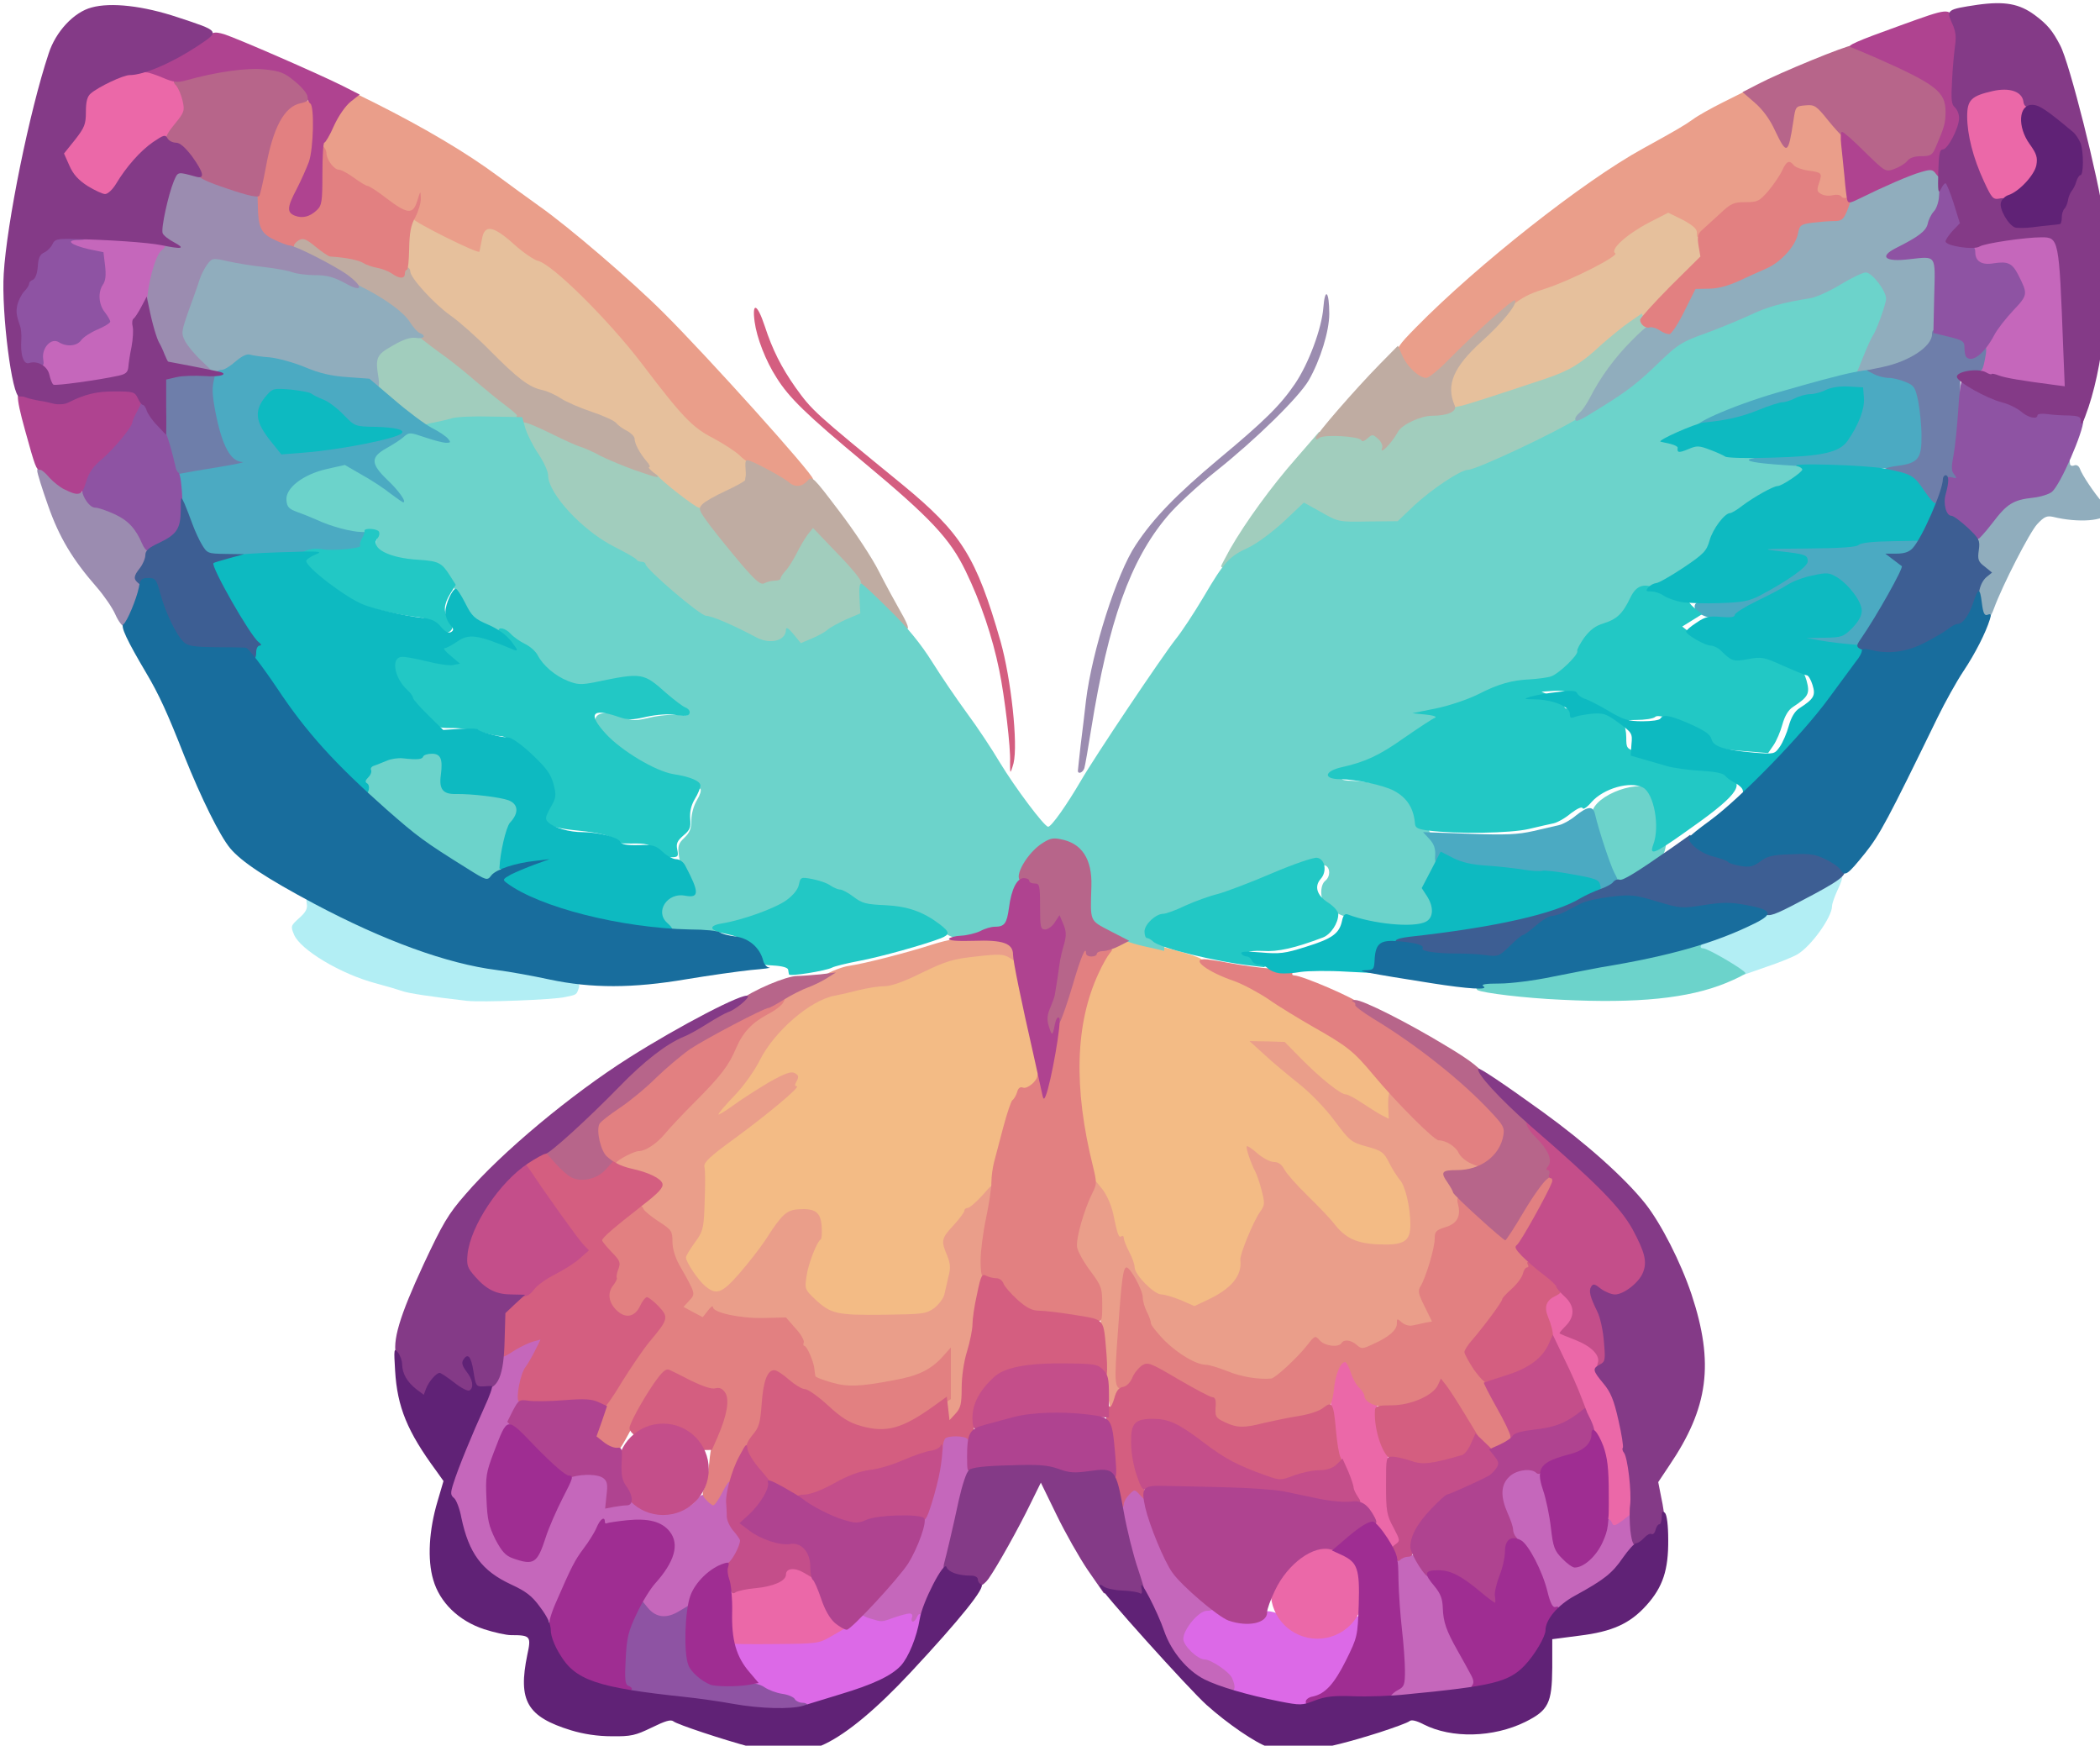 <?xml version="1.0" encoding="UTF-8"?>
<svg data-bbox="132.753 16.929 359.979 299.002" xmlns="http://www.w3.org/2000/svg" id="3db217b3-1ae2-4ae6-addb-8b65f3a09630" preserveAspectRatio="none" height="3748" width="4510" viewBox="132.375 16.537 360.8 299.84" data-type="ugc">
    <g>
        <defs id="d413517c-84d8-4d42-94c1-4e7b024149cb">
            <path id="34bc8bf0-5691-46a7-98fa-8ac1a7fd6796" d="M3700 6650v500H1150v-500h2550z"/>
            <path id="afa36dbd-c35e-4f11-93f7-9d6428945fad" d="M3128.948 5435.883v512.652H1025.305v-512.652h2103.643z"/>
            <path id="3e0a2f69-4206-42c8-83b3-014e1149091c" d="M4475 5125v250H2437.5v-250H4475z"/>
            <path id="2ab311a4-f597-4034-b929-f7465ee37855" d="M4925 5212.5V5475H1350v-262.5h3575z"/>
            <path id="77e7e450-1fd0-4298-972d-39aeb3be6ad2" d="M4475 5125v250H2437.5v-250H4475z"/>
            <path id="2767bab1-37f4-4de3-99dd-e7ca394b3feb" d="M4475 5125v250H2437.5v-250H4475z"/>
            <clipPath id="7bb91bb5-7c48-4106-aa8d-039c7c8b4e01" clipPathUnits="userSpaceOnUse"/>
            <defs id="7c286dcb-5163-4f06-af33-4d93f311e8df">
                <path d="M17.44-13.84q-.08.68-.18 1.2-.1.52-.36.98-.26.46-.72.98-.46.52-1.22 1.2-.72.68-1.34 1-.62.32-1.28.54-.66.22-1.46.44-.8.22-1.96.66-.64.24-1.16.38-.52.14-.96.1h-.2q0 1.28.06 2.12.06.84.12 1.48t.12 1.22q.06.58.06 1.3v.8q0 .44-.1.82-.1.38-.38.62t-.84.24q-.6 0-.88-.28t-.4-.74Q4.24.76 4.24.14q0-.62-.08-1.3v.04q-.04-.52-.08-1.28-.04-.68-.08-1.64-.04-.96-.12-2.28v-.2q0-.2-.04-.62T3.78-8q-.02-.44-.06-.84-.04-.4-.04-.6v.08q-.04 0 .04-1.14t.08-3.46q0-.76-.04-1.38-.04-.62-.16-1.1 0-.08.02-.2.02-.12.02-.32 0-.24-.02-.54-.02-.3-.02-.66 0-.68.18-1.06t.52-.56q.34-.18.82-.22.48-.04 1.08-.04h.4q2.12-.56 3.52-.56.32 0 1.1.12t2.06.32q1.08.48 1.86.92.78.44 1.28 1.1.5.66.76 1.68t.26 2.62zm-2.88.72q.08-.4.08-.76v-.68q0-1.48-.66-2.2-.66-.72-2.46-1.28-.8-.2-1.48-.2.08 0-.48.06-.56.06-1.26.18t-1.3.36q-.6.24-.6.6 0 1.36.1 2.56t.1 1.8q-.04.08-.04 3.68h.32q.72 0 1.58-.26.86-.26 1.7-.58 3.52-.8 4.4-3.28zm22 9.12q.56.36.56.88 0 .56-.56 1.08t-1.08.52q-1.24-.44-2.14-1.64-.9-1.2-1.22-2.6-.28.6-.66 1.5t-.98 1.7q-.6.8-1.48 1.38-.88.58-2.2.58-.68 0-1.8-.24-1.24-.88-1.94-1.42-.7-.54-1.06-1.02-.36-.48-.44-1.08-.08-.6-.08-1.6 0-.84.26-1.86t.74-2.06q.48-1.04 1.2-2.04t1.68-1.84q1.76-.6 2.76-.88 1-.28 1.36-.28.8-.92 1.68-.92.48 0 .84.56t.66 1.46q.3.9.48 1.98t.3 2.08q.12.2.2.46.08.26.16.66l.24 1.12q.24 1.16.92 2 .68.84 1.6 1.52zm-5.64-5.28q-.08-.36-.28-1.2t-.52-2.16q-.48.12-1.04.1-.56-.02-1.2.22-.64.24-1.38.88-.74.64-1.5 2-.96 1.76-.96 3.72.24.52.44.9t.5.68q.3.3.74.58.44.28 1.12.6.6-.12 1.02-.28.42-.16.74-.5.32-.34.6-.86.28-.52.68-1.36 1.04-2.32 1.04-3.32zm22.56 5.36v.2q-.8 1.64-2.38 2.5-1.58.86-3.94.86-.52 0-1.68-.2t-2.36-.86q-1.2-.66-2.1-1.84-.9-1.18-.9-3.18 0-1.76.52-3.38.52-1.62 1.8-3.1.84-.96 1.48-1.58.64-.62 1.26-.94.62-.32 1.36-.44.74-.12 1.82-.12 1.2 0 1.88.14.68.14 1.04.36.36.22.46.52.1.3.1.66 0 1.36-1.6 1.36.04 0-.2-.06-.24-.06-.6-.16t-.76-.16q-.4-.06-.72-.06-1.16 0-2.54 1.1-1.38 1.1-2.18 3.42-.24.68-.34 1.22-.1.54-.1.9 0 1.28.7 2.06t1.6 1.2q.9.42 1.7.56.8.14 1 .14.68 0 1.34-.36t1.18-.78q.52-.42.86-.78l.34-.36q.32-.28.72-.28.52 0 .88.48t.36.96zM68-.92q-.76.52-4.04 1.2l-1.68-.32q-.32-.12-1.14-.6-.82-.48-1.68-1.4-.86-.92-1.52-2.32t-.66-3.32q0-1.56.88-2.78.88-1.22 2.68-2.62.96-.24 1.88-.24 2.68 0 4.92 1.8 1.92 2.64 1.92 5.8 0 2.48-1.56 4.8zm-3.64-9.76q-.6-.28-1.28-.28-.48 0-1.02.24t-1 .72q-.46.48-.74 1.22-.28.74-.28 1.74 0 .8.22 1.6t.68 1.48q.46.68 1.18 1.1.72.42 1.72.42.92 0 2.08-.48 1-1.24 1-2.96 0-3.8-2.56-4.8zm20.28-4.08q.32.24.32.92 0 1.2-1 1.2h-.16l-.58.06q-.58.06-1.3.14-.72.08-1.38.18-.66.1-.78.18v.4q0 .44-.08 1.18t-.08 1.34q0 .2.02.4t.06.4q-.16.48-.16 1.6.04 1.52.08 2.26.04.74.24 1.1.2.36.68.56.48.2 1.4.6.96.32.96 1.12 0 .52-.38.88t-.98.36q-.28 0-.84-.12-.56-.12-1.14-.34-.58-.22-1.06-.52-.48-.3-.64-.66-.48-1.04-.76-2.02T76.8-5.6q0-1.12.04-1.68.04-.56.08-.88.04-.32.08-.58.04-.26.04-.74 0-.32-.02-.66T77-10.8q0-.44.02-.74t.06-.5q-1.08.08-3.2.64-.64 0-1.12-.32-.48-.32-.48-.92 0-.16.12-.44t.42-.54q.3-.26.84-.44t1.34-.18h.24q.88 0 2.04-.36 0-.04.02-.34.02-.3.04-.68l.04-.74q.02-.36.02-.52v-.2q.04-.44.16-1.26.12-.82.36-1.64t.62-1.42q.38-.6.94-.6 1.08 0 1.32.96 0 .08-.1.56-.1.48-.22 1.08-.12.6-.24 1.16-.12.56-.12.72 0 .08-.04.44t-.06.8q-.02.44-.06.88-.04.44-.04.64-.08 0 1.08-.12.2 0 .38-.02t.34-.02q.12 0 .2.02.08.02.16.02.36-.04.68-.06.32-.02.6-.02.88 0 1.28.2zm9.08-3.48q0 .68-.22 1.1-.22.42-.58.62t-.78.26q-.42.06-.82.06-.56-.4-.94-.9-.38-.5-.38-.98 0-.36.32-.82.32-.46.56-.9l1.84.16q1 .24 1 1.4zm-1.36 5.8v.16q0 .36-.1 1.18t-.3 2.14q.04.2.04.56 0 .24-.16 1.08-.16.84-.16 1.44 0 .12.02.24t.02.2q-.12.56-.12 1.6 0 .44.02.94.02.5.06 1.06-.32 1.16-1.24 1.16-.8 0-1.1-.86-.3-.86-.3-2.26t.1-2.56q.1-1.16.26-2.18.16-1.02.34-1.96.18-.94.34-1.86.4-.6 1.12-.6.76 0 1.16.52zm20.32 8.2v.32q0 .2.02.78.02.58-.1 1.18-.12.6-.42 1.08-.3.48-.94.48-1.16 0-1.4-.92.04-.32.06-.7.02-.38.02-.82 0-.76-.06-1.72t-.14-2.12l-.32-1.92q-.16-.96-.52-1.5t-.8-.8q-.44-.26-.9-.32t-.78-.06q-1.2 0-2.04.7-.84.7-1.4 2.74-.04.68-.1 1.48-.06.8-.22 1.76.08 1.44.24 3.68 0 1.24-1.4 1.24-.56 0-.86-.32-.3-.32-.44-.82-.14-.5-.18-1.06-.04-.56-.04-1.04 0-.44.04-.88t.12-.92l.36-4.12q.04-.44.14-.96t.26-1.16q-.12-.88-.72-2.08v-.16q0-.44.42-.84.42-.4.98-.4t.92.38q.36.38.92 1.26.32-.28 1.06-.54t1.7-.26q2.16 0 3.72.92t2 3.28q.12.92.2 1.5.08.58.18 1.08.1.5.2 1.08.1.58.22 1.5zm19.48 2.96q-.16.44-.62.84-.46.4-.9.4-.52 0-.8-.42t-.4-1.08q-.12-.66-.16-1.5-.04-.84-.04-1.68-.16-.4-.16-1.04 0-.28.02-.62.02-.34.02-.58 0-1.4-.24-2.26-.24-.86-.62-1.34-.38-.48-.82-.64-.44-.16-.84-.16-.72 0-1.46.28t-1.36.64q-.62.36-1.04.74-.42.38-.54.58-.12.44-.18 1.26-.06.82-.1 1.9-.04 1.08-.08 2.34l-.08 2.58q-.12.76-1.24.76-.92 0-1.2-.66-.28-.66-.28-2.26 0-.4.02-.56.02-.16.08-.56t.14-1.26q.08-.86.2-2.74.04-.88.08-1.56t0-1.2v-.72q0-.28-.04-.48.04-.04.08-.7.04-.66.12-1.46.08-.8.16-1.54t.2-1.02q0-.2-.02-.36-.02-.16-.02-.36 0-.64.06-1.58.06-.94.26-1.78.2-.84.6-1.44.4-.6 1.12-.6 1.16 0 1.2 1.24-.08 1.16-.28 2.68-.2 1.52-.52 4-.2.6-.2 2.2v.72q.08-.04.36-.24.28-.2.66-.46t.82-.48q.44-.22.84-.3.92-.16 1.92-.16 1.92 0 3.06 1.1 1.14 1.1 1.66 3.66.04.96.1 1.56.06.6.12 1.34.06.74.16 1.86t.18 3.12zm16.2.36q-.76.52-4.04 1.2l-1.68-.32q-.32-.12-1.14-.6-.82-.48-1.68-1.4-.86-.92-1.52-2.32t-.66-3.32q0-1.56.88-2.78.88-1.22 2.68-2.62.96-.24 1.88-.24 2.68 0 4.92 1.8 1.92 2.64 1.92 5.8 0 2.48-1.56 4.8zm-3.64-9.76q-.6-.28-1.28-.28-.48 0-1.02.24t-1 .72q-.46.48-.74 1.22-.28.74-.28 1.74 0 .8.22 1.6t.68 1.48q.46.68 1.18 1.1.72.42 1.72.42.92 0 2.08-.48 1-1.24 1-2.96 0-3.8-2.56-4.8zm39.88 6.76v.2q-.8 1.64-2.38 2.5-1.58.86-3.94.86-.52 0-1.68-.2t-2.36-.86q-1.2-.66-2.1-1.84-.9-1.18-.9-3.18 0-1.76.52-3.38.52-1.62 1.8-3.1.84-.96 1.48-1.58.64-.62 1.26-.94.62-.32 1.36-.44.74-.12 1.82-.12 1.2 0 1.88.14.68.14 1.04.36.36.22.46.52.1.3.1.66 0 1.36-1.6 1.36.04 0-.2-.06-.24-.06-.6-.16t-.76-.16q-.4-.06-.72-.06-1.16 0-2.54 1.1-1.38 1.1-2.18 3.42-.24.68-.34 1.22-.1.54-.1.9 0 1.28.7 2.06t1.6 1.2q.9.42 1.7.56.8.14 1 .14.68 0 1.34-.36t1.18-.78q.52-.42.86-.78l.34-.36q.32-.28.72-.28.52 0 .88.48t.36.96zm14.52 3q-.76.52-4.04 1.2l-1.68-.32q-.32-.12-1.14-.6-.82-.48-1.68-1.4-.86-.92-1.52-2.32t-.66-3.32q0-1.56.88-2.78.88-1.22 2.68-2.62.96-.24 1.88-.24 2.68 0 4.92 1.8 1.92 2.64 1.92 5.8 0 2.48-1.56 4.8zm-3.64-9.76q-.6-.28-1.28-.28-.48 0-1.02.24t-1 .72q-.46.48-.74 1.22-.28.74-.28 1.74 0 .8.22 1.6t.68 1.48q.46.68 1.18 1.1.72.42 1.72.42.92 0 2.08-.48 1-1.24 1-2.96 0-3.8-2.56-4.8zm33.48 8.44V-2q0 .84-1.28.84-.6 0-.9-.52-.3-.52-.42-1.32t-.14-1.78q-.02-.98-.06-1.9-.2-.72-.48-2.48-.52-.72-1.3-1.18-.78-.46-1.74-.46-.36 0-.8.1-.44.1-.92.24-.48.14-.92.34-.44.2-.72.44-.8.64-1.36 3.08.04.2.04.76 0 .48-.06 1.14-.06.66-.14 1.5v.28q0 .12.02.68t-.1 1.18q-.12.62-.44 1.12-.32.5-.96.5-1.32 0-1.32-1 0-.12.06-.66t.16-1.22q.1-.68.16-1.38.06-.7.06-1.14 0-.84-.12-1.52v-.76q0-.72-.1-1.52t-.34-1.5q-.24-.7-.66-1.22-.42-.52-1.06-.76-.08-.04-1.32-.16-1.04.24-1.76 1.32l-.96 1.88q-.12.76-.18 1.36-.06.6-.1 1.12l-.12 1.84q.24 1.4.24 2.32 0 .8-.2 1.3t-1.08.5q-.44 0-.72-.1-.28-.1-.46-.58t-.26-1.44q-.08-.96-.08-2.68 0-1.36.18-2.7t.5-3.38q-.12-1.2-.6-2.32 0-.52.38-.92t1.02-.4q.52 0 .86.36.34.36.94 1.4.8-.8 1.38-1.16.58-.36 1.22-.44.64 0 1.02.02t.72.12q.34.1.74.36.4.26 1.12.74.72.52 1.48 2.92.2-.28.62-.72.42-.44 1.06-.84.64-.4 1.56-.68t2.12-.28q1.28 0 2.2.24.92.24 1.6.72t1.18 1.2q.5.72.94 1.68v.32q0 .36.08 1.24l.16 1.74q.08.86.16 1.5t.08.56q0 .04.02.26t.04.52l.04.62q.02.32.02.52zM268.76.6q-.16.52-1 .52-.8 0-1.16-.36l-1.4-3.96-.48-1.92q-.2-.68-.48-1.14-.28-.46-.52-.66l-2.92.12q-2.12.08-3.88.48-1.76.4-2.44.84-.2 1.08-.52 2.36-.32 1.28-.72 2.76Q253 .2 252 .2t-1-.64q0-.28.1-.82.1-.54.26-1.18.16-.64.34-1.34.18-.7.34-1.34-.04-.16-.04-.32v-.32q0-.4.14-1.14.14-.74.32-1.48l.32-1.32q.14-.58.14-.7l1.36-3.64q.12-.6.48-1.54.36-.94.76-1.88t.78-1.78q.38-.84.5-1.28.28-.96 1.44-.96.92 0 1.24.68-.04-.08.24.36.28.44.7 1.18.42.74.92 1.6.5.86.94 1.68.44.82.74 1.42t.3.76q.12.2.42.8.3.6.64 1.3l.64 1.32q.3.62.46.78.4.52.76 1.4.36.88.62 1.76l.48 1.62q.22.74.38.98 0 .28.18.84.18.56.4 1.18.22.62.38 1.16.16.54.16.78 0 .16-.08.48zm-6.12-9.88-.88-2.6q-.4-1.16-1.08-1.96-.36-.8-.9-1.84t-1.26-2.28q-1.04 1.64-1.92 5-.92 1.88-1.52 4.56.08 0 .46-.08t.82-.16q.44-.08.86-.16t.62-.08q.28 0 .6.08.36-.08.88-.12.52-.04 1.1-.08.58-.04 1.16-.1.58-.06 1.06-.18zm33.72 7.04V-2q0 .84-1.28.84-.6 0-.9-.52-.3-.52-.42-1.32t-.14-1.78q-.02-.98-.06-1.9-.2-.72-.48-2.48-.52-.72-1.3-1.18-.78-.46-1.74-.46-.36 0-.8.1-.44.1-.92.24-.48.14-.92.34-.44.2-.72.44-.8.64-1.36 3.08.04.2.04.76 0 .48-.06 1.14-.06.66-.14 1.5v.28q0 .12.02.68t-.1 1.18q-.12.62-.44 1.12-.32.5-.96.5-1.32 0-1.32-1 0-.12.06-.66t.16-1.22q.1-.68.16-1.38.06-.7.06-1.14 0-.84-.12-1.52v-.76q0-.72-.1-1.52t-.34-1.5q-.24-.7-.66-1.22-.42-.52-1.06-.76-.08-.04-1.32-.16-1.04.24-1.76 1.32l-.96 1.88q-.12.76-.18 1.36-.06.6-.1 1.12l-.12 1.84q.24 1.4.24 2.32 0 .8-.2 1.3t-1.08.5q-.44 0-.72-.1-.28-.1-.46-.58t-.26-1.44q-.08-.96-.08-2.68 0-1.36.18-2.7t.5-3.38q-.12-1.2-.6-2.32 0-.52.38-.92t1.02-.4q.52 0 .86.36.34.36.94 1.4.8-.8 1.38-1.16.58-.36 1.22-.44.64 0 1.02.02t.72.12q.34.1.74.36.4.26 1.12.74.72.52 1.48 2.92.2-.28.62-.72.42-.44 1.06-.84.64-.4 1.56-.68t2.12-.28q1.28 0 2.2.24.92.24 1.6.72t1.18 1.2q.5.72.94 1.68v.32q0 .36.08 1.24l.16 1.74q.08.86.16 1.5t.08.56q0 .04.02.26t.04.52l.04.62q.02.32.02.52zm16.2 1.32q-.76.52-4.04 1.2l-1.68-.32q-.32-.12-1.14-.6-.82-.48-1.68-1.4-.86-.92-1.52-2.32t-.66-3.32q0-1.56.88-2.78.88-1.22 2.68-2.62.96-.24 1.88-.24 2.68 0 4.92 1.8 1.92 2.64 1.92 5.8 0 2.48-1.56 4.8zm-3.64-9.76q-.6-.28-1.28-.28-.48 0-1.02.24t-1 .72q-.46.48-.74 1.22-.28.74-.28 1.74 0 .8.22 1.6t.68 1.48q.46.68 1.18 1.1.72.42 1.72.42.92 0 2.08-.48 1-1.24 1-2.96 0-3.8-2.56-4.8zm19.8-3.28 1.44.36q.48.32.48 1.12 0 1.56-1.28 1.56-.6 0-1.2-.28t-1.16-.28q-.64 0-1.22.24t-1.3.96L323-8.84V-8q0 .6-.02 1.34-.02.74-.06 1.58.04 1.48.36 4-.12 1.44-1.44 1.44-.72 0-1.02-.38-.3-.38-.42-1.02t-.12-1.44q0-.8-.08-1.64.04-.2.04-.48v-1.24L320-8.76q-.04-.2-.04-.36v-.32q0-.32.08-.72-.4-1.44-.4-2.12 0-.56.32-.82.32-.26 1.16-.26.56 0 .88.38.32.38.8.94l1.76-1.28q.68-.52 1.26-.68.58-.16 1.14-.16.84 0 1.76.2z" id="390a51b3-22a9-46ad-b6b8-eafb60242ab1"/>
            </defs>
        </defs>
        <style id="f9ff4ff3-9f08-4ad7-9475-431661646cd4">
            .aBBgjN7uz60filter-floo{flood-color:#270949;flood-opacity:.5}.ac6XB0tcoZ0filter-floo{flood-color:#4654a3;flood-opacity:.5}.aD6z1nYkhcolor{fill:#8054b2;fill-opacity:1}.aD6z1nYkhstrokeColor-str{stroke:#270949;stroke-opacity:1}.atRqMqz9-dcolor{fill:#8054b2;fill-opacity:1}.icon3-str{stroke:#feb7c7;stroke-opacity:1}
        </style>
        <defs id="85cd3ebb-dc8a-4ddc-8bd7-46618cef1c9d">
            <filter color-interpolation-filters="sRGB" primitiveUnits="userSpaceOnUse" filterUnits="userSpaceOnUse" id="19c71872-e7b6-4463-8eef-a5ccb1099e1c" height="28" width="361.086" y="332.73" x="151.832">
                <feMerge id="8bbf4228-82b9-48af-946d-53d227729387">
                    <feMergeNode id="3a7045e7-d9b6-4674-8a35-298866ffcb82" in="SourceGraphic"/>
                </feMerge>
            </filter>
        </defs>
        <g transform="translate(-30.347 -18.795) scale(1.032)" id="b294a7f1-dda3-414b-9b0e-edd1a30a6a49" display="inline">
            <g transform="translate(102.676 -1.417) scale(.045)" id="170c1753-9da5-4e0d-8cc9-70dedfc6a378">
                <path id="271b0dee-1008-4ef2-bc18-23cc660de3ce" d="M2950 4494c-131-15-218-28-239-36-14-5-58-18-99-29-129-34-279-124-302-180-13-31-12-33 19-61 25-22 32-36 28-54-2-13-2-24 1-24s44 20 91 44c211 108 454 196 586 211 28 3 114 18 192 33 133 25 142 28 137 47-9 27-7 26-51 35-43 10-309 20-363 14z" fill="#b2eef4"/>
                <path id="23de2c82-46aa-4ec2-be0e-29504b0d40e2" d="M7601 4354c-39-24-78-44-86-44-33 0-12-29 33-46 86-32 266-116 376-176 60-32 111-57 113-54 3 3-4 25-16 49-11 24-21 51-21 61 0 40-77 148-128 178-15 9-66 30-114 46l-86 30z" fill="#b2eef4"/>
            </g>
            <g transform="translate(102.676 -1.417) scale(.045)" id="bc260946-6ad0-4f6d-813a-6e3ecc8ab14c">
                <path id="1f3576c3-2bf2-489b-80b8-41ba4561f05f" d="M3735 2639c-97-79-124-103-129-119-3-8-14-28-25-45-11-16-20-38-20-47-1-10-14-24-29-32-16-8-34-21-41-30-7-8-48-27-91-41-44-15-95-37-114-50-18-12-49-26-67-30-49-10-92-43-194-146-49-50-115-108-145-129s-77-63-103-94c-44-51-50-63-54-115-7-74 4-151 22-158 8-3 64 20 124 51s111 56 114 56c2 0 7-18 11-40 6-38 8-40 42-40 29 0 47 10 97 55 34 31 74 58 89 62 52 11 260 217 383 378 152 200 188 238 266 279 93 49 115 69 122 111 9 57 0 68-80 104-41 19-77 40-80 48-9 24-47 13-98-28z" fill="#e6c09c"/>
                <path id="5d027ee3-3b4d-46a9-af40-5f83f3f2e0f7" d="M6590 2291c-16-31-12-98 10-140 10-21 54-70 97-109s89-88 103-111c27-43 43-53 134-83 97-32 246-110 246-128 0-9 15-30 33-47 34-33 157-103 182-103 7 0 36 11 62 25 41 22 49 32 55 63 16 84 14 88-84 189-51 52-120 113-152 136-33 22-86 64-117 93-83 76-122 99-234 135-55 17-144 47-198 65-114 40-123 40-137 15z" fill="#e6c09c"/>
            </g>
            <g transform="translate(102.676 -1.417) scale(.045)" id="6173619c-9b22-4f0c-822c-1fdcabd669ed">
                <path id="538dfc06-e6a8-45bb-af7b-610773ad919e" d="M4293 5654c-15-6-45-28-67-48-38-36-38-36-31-93 4-32 18-80 31-106 31-64 32-113 2-123-64-21-96-1-165 106-20 30-63 85-96 123-50 56-64 67-91 67-36-1-73-30-104-81-29-49-28-68 10-120 28-39 32-53 35-119 4-84 4-112 0-154-2-27 8-37 109-110 137-99 220-174 229-203 4-14 2-23-5-23-16 0-144 75-207 122-29 21-57 38-63 38-25 0-6-38 49-95 33-34 74-91 94-131 26-52 55-88 104-133 64-59 151-111 186-111 9 0 42-7 74-15 31-8 74-15 96-15 25 0 72-16 140-50 90-44 114-51 205-61 116-13 145-6 156 35 11 45 67 310 78 371 10 55 9 63-8 83-10 12-27 22-37 22-9 0-21 8-24 18-4 9-10 20-15 23-10 6-54 163-71 254-12 62-66 145-94 145-7 0-13 5-13 10 0 6-18 30-41 55l-41 44 18 46c14 39 16 54 6 93-6 26-13 58-16 72s-20 37-38 50c-32 23-40 24-200 26-112 0-176-3-195-12z" fill="#f3bb85"/>
                <path id="1707897b-78f1-43b0-bc5a-2bb4c5b2d461" d="M5575 5609c-22-10-51-19-64-19-29 0-101-72-101-100 0-21-38-101-53-111-4-3-15-37-24-75s-26-83-39-99c-49-64-89-289-86-479 2-154 19-238 72-351 41-87 70-109 138-102 62 7 245 56 250 68 6 15 69 49 128 69 32 11 90 42 129 68 38 27 113 72 165 102 127 72 152 91 221 176 56 69 59 75 59 128 0 40-4 56-13 56-8 0-45-20-83-45-38-24-75-45-83-45-18 0-125-87-182-147-42-46-49-49-85-45l-39 5 40 35c22 19 73 61 113 93 42 33 99 92 132 137 56 75 61 79 119 95 55 15 63 21 82 59 12 24 30 52 40 64 21 23 39 103 39 175 0 36-5 54-21 70-19 19-30 20-104 16-93-5-135-24-178-80-13-17-57-63-97-102-39-38-78-82-86-97-9-18-23-28-37-28-12 0-33-7-45-16-19-13-22-13-22 0 0 8 4 17 9 21 12 7 41 104 41 135 0 12-8 34-19 48-24 35-71 153-65 163 3 5 0 26-6 48-11 41-44 72-117 110-51 25-75 25-128 0z" fill="#f3bb85"/>
            </g>
            <g transform="translate(102.676 -1.417) scale(.045)" id="76d35a1e-e5b8-4de4-be56-59b550ebff34">
                <path id="583628c6-8eef-4d0b-af34-85c6d95c503b" d="M5965 7099c-22-5-73-16-112-25-48-10-73-20-73-29 0-30-23-61-60-83-21-12-44-22-51-22s-27-11-46-26c-45-34-46-80-1-135 36-45 67-50 120-20 47 27 94 35 129 21 16-7 29-17 29-22 0-16 61 0 85 22 11 11 40 26 64 35 49 17 102 7 153-27 14-10 34-18 43-18 15 0 17 7 11 47-7 53-54 160-91 209-13 17-39 37-57 44-18 8-37 20-41 27-9 15-43 15-102 2z" fill="#dc69e7"/>
                <path id="361cb74f-be7a-4853-8af3-26e65c5124d3" d="M4154 7085c-4-8-17-15-30-15-61 0-149-71-180-146-27-65-31-64 144-64 149 0 159-1 197-25 22-13 47-25 54-25 8 0 27-12 42-26 25-24 32-26 66-17 27 7 48 6 73-3 19-7 55-13 78-13l44-1-7 43c-11 64-42 139-70 170-34 36-99 68-218 106-107 34-184 41-193 16z" fill="#dc69e7"/>
            </g>
            <g transform="translate(102.676 -1.417) scale(.045)" id="9b4c0262-69c4-44cb-aaed-cca6bec7de02">
                <path id="3f2efb49-ce3e-46d1-9ffe-2deded643bb7" d="M4010 3160c-78-43-164-80-185-80-22 0-225-174-225-192 0-4-6-8-14-8s-16-3-18-7c-1-5-39-26-82-48-117-59-246-197-246-264 0-13-18-52-39-85-22-34-43-78-46-99l-7-37-117 4c-64 2-146 9-183 16-76 14-70 17-181-82-40-36-50-51-58-92-5-26-6-59-3-72 8-31 100-84 146-84 37 0 68 22 248 170 47 39 100 80 117 93 18 12 33 28 33 35 0 6 6 12 14 12s54 20 103 44c48 24 99 47 113 51s50 20 80 36 85 38 122 49 71 26 75 33c12 18 139 117 151 117 6 0 30 26 54 59 24 32 72 92 108 132 57 66 68 74 95 71 16-2 33-9 37-15 3-7 16-23 27-36 12-13 21-28 21-32 0-21 63-109 78-109 10 0 56 40 103 89l86 89-1 77-1 77-51 21c-27 12-62 31-76 43-14 11-45 26-68 34-40 13-44 13-59-7-17-20-18-20-40-2-29 24-66 23-111-1z" fill="#a1cdbd"/>
                <path id="b4707ed4-5eb1-4703-a9a1-001071d2feb4" d="M5740 2886c0-2 15-30 33-63 56-98 154-233 244-335l85-98 109 3c67 2 114 8 121 15 18 18 27 15 47-18 23-38 83-70 132-70 21 0 50-5 66-11 15-7 35-13 43-14 14-1 125-37 320-102 89-30 132-56 208-127 32-28 78-66 103-83l45-31 13 29c12 29 11 31-44 85-57 56-112 132-151 208-42 79-81 107-264 189-95 42-179 77-187 77-27 0-133 71-198 131l-62 58-114 4-114 4-63-34-62-35-73 67c-43 40-97 79-133 95-34 16-64 36-67 44-5 14-37 24-37 12z" fill="#a1cdbd"/>
            </g>
            <g transform="translate(102.676 -1.417) scale(.045)" id="2224d576-dea5-4767-aa58-afee529f3284">
                <path id="1825abc3-297e-49e1-9417-cfb2c5f76a7c" d="M4725 5928c5-92 3-119-5-106-45 72-310 130-431 94-56-17-69-28-69-62 0-24-22-74-32-74-5 0-8-9-8-19 0-11-14-35-30-53-30-33-31-33-112-31-50 2-102-3-132-12-33-10-53-12-60-5-15 15-40 12-75-7-36-21-38-29-11-58 19-21 19-21-17-80-23-39-38-78-42-112-6-48-9-53-56-86-63-43-68-66-21-104 20-15 36-33 36-40 0-12-54-35-127-53-55-14-57-38-4-62 20-10 42-18 47-18 24 0 66-28 96-64 18-22 69-76 113-120 94-94 124-134 150-196 25-57 59-96 110-122 22-11 54-35 72-53s49-39 70-45c21-7 59-25 84-40s65-31 90-35c62-9 220-50 313-80 61-19 100-25 170-25 107 0 136 13 136 61 0 29 0 29-24 13-22-13-37-14-123-4-85 9-111 17-200 60-68 34-115 50-140 50-22 0-64 7-96 15-31 8-70 17-87 20-89 16-223 131-277 239-20 40-61 97-94 131s-59 65-59 69c0 3 24-11 53-32 28-21 88-59 131-85 62-35 84-43 98-36 15 8 16 14 8 29-8 14-8 20 0 20 16 0-108 104-234 196-84 61-110 85-108 100 4 22 4 58 0 164-3 67-7 80-36 119-17 24-32 48-32 54 0 17 43 81 69 104 43 37 63 30 128-44 33-38 76-93 96-123 62-97 79-112 123-115 62-4 82 10 86 62 2 25 0 47-3 49-15 9-47 92-53 137-7 46-6 49 31 84 59 55 80 60 254 58 147-2 157-3 188-25 17-14 34-36 37-50s10-43 15-66c9-32 7-49-5-79-23-53-21-63 24-111 22-24 40-48 40-54 0-5 5-10 12-10s31-21 55-47c39-45 42-46 42-23 1 14-8 67-19 119s-20 124-20 160-7 93-15 126-14 78-15 100c0 22-9 69-20 105-12 38-20 94-20 136 0 57-4 74-20 92-12 12-27 22-36 22-12 0-14-18-9-122z" fill="#ea9e8a"/>
                <path id="497bf57c-e7d2-4085-ace3-f0ef55d4a5f5" d="M5307 5828c-10-101-17-202-17-225 0-33-8-52-44-100-57-77-63-112-32-204 13-41 32-89 42-108l17-34 27 33c16 20 33 58 40 89 17 82 21 92 31 86 5-4 9 0 9 7s9 30 20 51c11 20 20 46 20 57 0 27 72 100 99 100 12 0 45 10 72 21l50 22 49-23c89-42 128-90 121-148-3-18 48-142 72-176 19-26 19-33 7-80-7-28-18-60-24-71-16-30-36-89-31-93 2-3 20 9 40 27 20 17 47 31 60 31 17 0 29 9 39 28 8 15 47 59 86 97 40 39 84 85 97 102 43 56 85 75 170 78 91 3 113-12 113-74 0-63-19-144-39-165-10-12-28-40-40-64-19-38-27-44-82-59-58-16-63-20-119-95-34-46-89-103-132-137-40-32-98-80-128-108l-55-50 65 1 65 2 60 61c73 74 147 133 166 133 8 0 34 14 59 31 25 16 57 37 72 45l28 14-2-44c-1-25 1-48 5-52s45 32 92 79c48 48 92 87 100 87 28 0 60 21 77 50 9 16 28 32 42 36 29 7 35 29 10 38-9 3-38 6-65 6h-50l18 28c29 42 43 80 43 117 0 39-18 61-60 70-26 6-30 11-30 38 0 36-35 154-51 173-7 8-1 29 18 68 35 71 29 77-79 80-13 1-29 9-36 19-16 21-104 67-128 67-10 0-26-8-36-17-14-13-21-14-30-5-15 15-81 15-96 0-8-8-26 5-74 54-35 36-73 70-84 76-28 15-138 0-199-27-26-11-57-21-69-21-38 0-103-38-156-90-27-28-50-57-50-64 0-8-7-27-15-42-8-16-15-40-15-54s-11-43-24-64c-20-33-24-36-29-20-9 32-30 373-23 390 8 20-15 104-29 104-7 0-17-68-28-182z" fill="#ea9e8a"/>
                <path id="0498ae60-29cf-424e-aafd-51c9afdbca66" d="M4132 2587c-6-7-41-28-79-47-37-19-79-47-93-62-14-14-58-43-99-65-78-40-114-78-266-278-123-161-331-367-383-378-15-4-55-31-89-62-77-69-109-74-118-17-4 20-8 41-9 45-2 11-246-111-246-122 0-5-11-12-25-15-14-4-52-27-84-51-33-25-63-45-69-45-5 0-27-13-49-29s-48-31-59-33c-10-2-24-14-30-28-38-80-39-81-25-89 7-5 27-37 45-72 17-35 43-72 58-82l26-19 69 34c189 95 342 186 458 272 39 29 108 79 154 112 108 76 340 275 457 392 165 164 554 597 554 616 0 31-77 49-98 23z" fill="#ea9e8a"/>
                <path id="fe266114-e45b-49ea-9bd9-08aedce87513" d="M6435 2167c-19-19-37-46-41-61-6-25 1-36 67-103 228-232 620-541 839-661 120-66 156-87 185-108 17-13 67-41 113-64l82-41 28 19c42 30 62 57 93 119 30 63 32 61 45-32l9-60 46-3c45-3 48-1 88 47 51 61 57 80 66 215 6 92 5 106-8 106-9 0-18-4-21-8-3-5-18-7-33-5s-37-2-47-10c-16-12-17-18-8-45 11-31 10-31-26-37-20-3-45-11-55-16-11-6-20-9-21-7s-8 16-16 31-29 46-48 67c-31 36-38 40-82 40s-54 4-97 45c-93 86-93 86-93 56 0-12-17-27-53-46l-53-26-72 37c-82 43-145 100-124 113 15 9-161 99-256 130-94 30-109 41-269 195-170 164-181 170-238 113z" fill="#ea9e8a"/>
            </g>
            <g transform="translate(102.676 -1.417) scale(.045)" id="ada95a51-29da-410b-ab35-ff602115a05e">
                <path id="cacaa206-3e88-44f5-afff-aecbaee635c6" d="M4483 3038c-44-46-79-88-76-94 2-7-37-54-87-105l-90-94-20 25c-10 14-29 45-41 70-13 25-31 54-41 64-10 11-18 23-18 28 0 4-9 8-21 8-11 0-28 4-38 9-14 8-30-5-87-71-38-45-90-109-115-142-42-57-44-62-29-78 9-10 48-32 87-50s71-36 72-40c0-5 1-11 2-15 1-5 0-20-1-35-1-23 2-27 17-21 31 11 127 64 144 79 22 20 49 17 69-6 16-19 20-15 117 113 56 73 122 173 147 223 25 49 62 117 82 152 50 87 26 80-73-20z" fill="#bfaca2"/>
                <path id="adbf43a2-2035-485a-bde5-7b2bdf15c261" d="M3570 2531c-41-15-97-38-125-52-27-15-61-30-75-34s-65-27-113-51c-49-24-92-42-97-39-4 3-13-2-20-10s-9-15-5-15-14-17-41-37-77-61-111-90c-34-30-82-68-106-86-101-73-131-99-152-130-12-17-58-54-101-82-44-27-101-66-128-86-27-21-82-52-122-71-76-34-92-57-55-78 29-15 35-13 80 24 31 26 53 35 98 41 32 3 68 13 80 21s32 14 44 14 37 9 55 21c29 17 34 18 34 5 0-9 7-16 15-16s15 7 15 16c0 24 90 122 150 164 30 21 96 79 145 129 102 103 145 136 194 146 18 4 49 18 67 30 19 13 70 35 114 50 43 14 84 33 91 41 7 9 25 22 41 30 15 8 28 21 28 29 0 18 18 52 44 83 11 12 15 22 10 22s2 9 16 20c31 24 23 23-70-9z" fill="#bfaca2"/>
                <path id="67fdcdff-7001-4547-9b12-9d366c0dda5b" d="M6336 2447c2-7-4-22-16-32-19-17-21-17-39-1-11 10-20 13-22 7-5-15-140-23-156-9-9 7-13 7-13 0 0-12 142-176 238-274l66-67 17 38c18 41 62 81 88 81 9 0 46-30 81-66 105-106 240-227 247-221 11 12-47 84-123 152-105 95-133 161-100 237 10 22-26 38-83 38-42 0-111 32-126 58-26 47-72 92-59 59z" fill="#bfaca2"/>
            </g>
            <g transform="translate(102.676 -1.417) scale(.045)" id="df7cd1c7-4fef-4ad0-a2b1-93d5ead5d174">
                <path id="2e852b83-9784-4967-83fd-bdaca87cf145" d="M7000 4490c-137-6-292-25-312-36-4-3-5-11-1-19 4-11 23-15 77-15 39 0 125-11 191-25 66-13 147-29 180-35 115-18 220-40 293-60 82-23 96-24 87-10-3 6 1 10 9 10 17 0 155 81 156 92 0 3-33 20-72 36-139 57-328 76-608 62z" fill="#6cd3cb"/>
                <path id="b12dccf3-55f2-4cd1-bff9-447590c1e5a0" d="M5450 4291c-41-9-103-31-137-49-70-36-69-33-64-163 4-94-28-149-99-169-28-8-38-6-70 18-53 38-103 141-115 236-7 50-10 57-34 62-43 9-54 12-99 28-49 18-83 13-127-19-62-45-118-63-200-67-69-3-85-7-116-31-20-15-41-27-47-27-7 0-29-9-49-20-53-28-75-25-93 13-34 73-213 137-385 137-88 0-106-3-129-21-59-46-15-134 64-127 30 2 35 0 32-17-2-11-12-32-23-47s-22-47-25-70c-5-37-2-46 20-67 20-19 26-34 26-65 0-24 9-55 21-75 11-18 17-37 12-41-13-12-74-30-102-30-33 0-174-79-219-123-53-50-74-85-67-107 8-25 48-27 103-5 34 14 45 14 100 1 34-8 81-12 104-9 39 4 41 3 22-9-12-7-49-36-81-64l-60-50-54 7c-30 4-84 13-121 19-58 11-72 11-110-4-48-19-93-58-113-96-7-14-26-32-42-40-15-8-39-24-53-35-14-12-55-34-92-49-66-27-68-30-99-94-57-120-66-128-153-135-125-11-178-43-161-97 6-18 2-20-47-20-54 0-127-18-186-46-18-8-50-21-70-28-34-12-37-17-40-53-3-37 1-44 40-76 31-25 63-39 116-51l74-17 66 37c49 27 62 32 49 16-11-11-20-35-20-54-2-29 3-35 45-58 25-14 56-34 67-45 22-19 23-19 86 2 65 21 82 17 25-7-40-17-38-28 8-35 20-4 51-11 67-16 17-5 82-8 145-6l114 2 12 42c7 22 28 65 48 94 20 30 36 65 36 79 0 68 128 206 246 265 43 22 81 43 82 48 2 4 10 7 18 7s14 4 14 8c0 18 203 192 225 192 20 0 98 33 186 80 51 27 109 12 109-29 0-11 9-6 28 17l27 33 40-17c22-9 48-23 58-32s42-26 70-39l52-22-3-56c-2-36 0-56 7-54 6 2 53 46 105 98 65 63 115 125 156 190 33 53 91 138 129 190 38 51 93 134 122 183 57 94 165 238 179 238 12 0 69-81 121-170 52-90 297-455 351-524 22-27 68-97 103-156 77-131 95-150 165-182 32-15 87-56 131-96l75-71 65 36c63 36 65 36 173 34l109-1 62-59c65-60 171-131 198-131 31 0 335-143 412-194 44-29 107-71 140-92s97-74 142-117c74-72 89-81 175-112 51-18 125-49 164-67 65-31 119-46 225-63 19-3 69-25 110-50 95-57 124-58 162-6 15 22 27 52 27 68 0 28-34 129-50 148-5 6-18 36-30 67-23 63-22 62-162 98-205 53-320 92-471 162-82 39-86 42-70 58 14 13 24 15 50 7 25-8 44-5 90 11 72 27 191 52 246 52 60 0 87 10 87 30 0 17-69 70-91 70-16 0-87 40-130 72-20 16-41 28-46 28-20 0-64 58-76 101-11 39-21 50-97 101-47 31-92 57-102 57-19 1-68 56-68 76 0 27-50 73-93 85-43 13-97 70-97 102 0 19-69 85-103 97-16 6-49 11-75 11-62 0-113 15-194 56-37 18-86 37-108 40-29 5-40 11-40 24 0 10-6 20-13 23-8 3-58 36-113 74-92 65-150 92-231 108-49 10-50 25-1 25 56 1 155 22 193 42 43 22 61 46 76 98 7 25 23 58 36 73 19 24 22 36 17 70-4 23-16 57-27 76-19 31-19 35-4 61 23 38 22 97 0 108-76 40-313 0-385-65-22-20-24-76-3-93 20-16 19-49 0-57-9-3-80 22-159 56s-170 68-202 77c-33 8-88 28-123 44-35 17-71 30-81 30-22 0-70 37-70 55 0 8 9 17 20 20s20 13 20 21-1 13-2 13c-2-1-37-9-78-18z" fill="#6cd3cb"/>
                <path id="0df06c4a-033a-4372-b23f-1d876cb90100" d="M2939 4014c-153-96-178-114-270-194-52-45-94-89-94-98s-4-20-9-23c-12-9 16-81 34-86 8-3 30-12 49-20 23-11 49-13 82-9 31 4 49 3 49-4 0-5 18-10 39-10 33 0 40 4 45 25 3 13 3 42 0 64-7 44 2 54 56 57 88 6 167 16 192 26 44 17 47 59 7 103-11 13-22 49-29 92-7 52-16 79-34 97-13 14-28 26-33 26s-43-21-84-46z" fill="#6cd3cb"/>
                <path id="16a423b3-f495-474c-87f1-0362b7d8806b" d="M7184 4028c-15-29-55-151-71-216s155-141 229-101c11 6 26 26 34 44 17 42 18 161 1 195-14 29-130 110-158 110-11 0-25-13-35-32z" fill="#6cd3cb"/>
            </g>
            <g transform="translate(102.676 -1.417) scale(.045)" id="3ab8b014-22ae-4c8b-95da-6dcacc54c2c9">
                <path id="53275160-18c7-4757-ba9f-d4732b42d270" d="M3924 6871c-11-11-3-189 9-199 6-5 41-13 77-17 69-7 110-26 110-50 0-23 44-29 79-11 37 20 53 44 76 113 10 32 28 62 47 78 17 14 29 27 27 29s-25 15-51 30c-46 27-53 28-209 29-88 1-163 0-165-2z" fill="#eb68a8"/>
                <path id="238c6762-9e4e-4ca9-a32d-3aa6278c91dc" d="M6268.324 6680.84c0 95.223-77.194 172.417-172.418 172.417-95.223 0-172.417-77.194-172.417-172.417 0-95.224 77.194-172.418 172.417-172.418 95.224 0 172.418 77.194 172.418 172.418zM6035 6824" fill="#eb68a8"/>
                <path id="cabe0342-c3a6-46a1-a41e-a0c65b1dae08" d="M6324 6458c-21-35-52-80-71-101-18-20-33-44-33-53s-13-44-29-78c-49-101-62-341-22-390 24-28 47-19 61 24 7 22 21 47 32 56 10 10 18 23 18 30s9 18 20 24c16 9 20 21 20 61 0 30 8 65 20 89 16 32 20 59 20 152 0 102 3 117 25 157 29 50 32 76 9 85-28 11-32 7-70-56z" fill="#eb68a8"/>
                <path id="2f0e5417-22a7-4549-abfc-9cbdea82c346" d="M7176 6434c-3-9-6-53-6-98 0-94-19-179-57-251-14-27-36-78-49-113s-38-91-55-125c-37-72-69-159-76-205-10-61 60-98 100-54 21 23 22 81 1 110-15 21-14 22 38 46 62 27 82 55 73 98-6 24-2 35 18 56 33 35 39 52 72 207 17 78 28 163 28 214 1 81 0 84-28 107-35 28-51 30-59 8z" fill="#eb68a8"/>
                <path id="5425c2c1-8249-46f9-baa3-e8894f29fafa" d="M8552 1473c-43-94-64-181-60-255 3-63 3-63 43-83 49-24 144-27 170-5 15 12 16 24 11 78-6 60-5 65 25 107 27 38 31 50 26 86-6 47-42 91-99 120-66 34-81 28-116-48z" fill="#eb68a8"/>
                <path id="ba287f94-b965-435c-b5f3-3506d34c2013" d="M1536 1490c-44-28-85-89-86-128 0-7 18-35 40-63 35-45 40-57 40-103 0-60 7-68 85-108 72-37 158-45 215-20 56 24 66 36 80 95 10 46 9 49-22 87-17 22-53 54-80 71-49 32-107 95-147 162-29 47-59 49-125 7z" fill="#eb68a8"/>
            </g>
            <g transform="translate(102.676 -1.417) scale(.045)" id="003eac65-3767-4e87-ac63-e0a276bd81a6">
                <path id="074a3ec8-5cb6-4419-9f12-de7a15ebc245" d="M8541 3018c-9-52-8-66 5-86 14-21 14-25 0-41-34-38-17-106 45-185 49-62 74-76 145-83 61-6 92-33 115-98 13-36 29-47 29-20 0 9 6 12 15 9 9-4 18 1 22 12 8 23 53 90 82 123 12 14 20 32 19 40-6 30-107 38-200 15-23-5-33-1-59 27-28 30-129 227-160 312-21 59-45 50-58-25z" fill="#90adbd"/>
                <path id="a9f75f35-668f-47a1-b5f4-24598dfba3a5" d="M7050 2341c0-5 7-15 16-22s26-32 38-55c38-75 92-149 155-212 65-66 78-71 115-47 23 16 24 15 59-47 19-35 38-73 41-85 6-20 14-23 58-23 36 0 70-9 112-28 34-16 81-37 104-47 53-23 108-84 116-129 6-31 10-34 53-40 25-3 61-6 79-6 29 0 36-5 48-35 13-29 27-41 83-65 37-17 77-35 87-41 31-18 127-49 152-49 27 0 36 23 38 104 1 38-4 57-17 70-10 10-20 31-23 45-4 20-21 36-57 58-29 16-60 33-70 36-38 14-6 23 53 16 108-13 104-20 95 159-5 107-11 162-21 177-29 45-158 95-243 95h-29l25-62c14-35 29-67 33-73 13-16 50-119 50-138 0-29-52-97-75-97-11 0-53 20-94 45s-91 47-110 50c-106 17-160 32-225 63-39 18-114 49-166 68-85 30-101 41-165 102-82 80-122 111-226 175-78 49-89 53-89 38z" fill="#90adbd"/>
                <path id="9dd30e63-e75b-4d34-8887-16bde0d2d607" d="M2591 2216c-7-8-43-15-93-19-60-4-104-14-158-37-42-17-101-33-134-35-33-3-61-7-64-10-3-2-20 9-39 25-63 56-143 29-199-67l-26-43 20-63c33-102 62-178 79-203 18-29 56-31 129-9 27 8 70 15 95 15s68 7 95 15 72 15 100 15c88 0 300 114 343 184 12 19 28 37 36 40 26 10 16 23-14 18-21-3-47 6-85 28-62 35-66 44-53 123 6 39-9 51-32 23z" fill="#90adbd"/>
            </g>
            <g transform="translate(102.676 -1.417) scale(.045)" id="fb618994-cc77-4ebb-ac9d-acf484153e18">
                <path id="615426da-dad3-4b82-b5a5-e459bb7597fa" d="M6360 7057c0-8 12-19 26-26l27-12-6-97c-4-53-12-140-18-192-8-62-9-111-3-140 9-41 13-45 40-48 28-3 36 4 85 70 46 62 55 81 60 129 5 54 46 148 90 209 26 36 33 74 17 88-8 6-72 16-142 22-165 13-176 13-176-3z" fill="#c567bb"/>
                <path id="f79c7faa-3326-46ad-bc04-1be6610ae02e" d="M5685 7021c-69-32-138-103-156-159-6-21-33-84-59-143-56-121-88-226-96-320-6-59-4-69 15-88 14-14 29-20 40-16 20 6 28 23 56 115 36 119 81 195 155 262 38 35 70 66 70 71 0 4-10 7-23 7-30 0-87 69-87 104 0 25 53 76 79 76 23 0 90 45 101 68 27 60-3 67-95 23z" fill="#c567bb"/>
                <path id="c5156e59-d189-4f38-8aca-97ad112a1106" d="M3209 6744c-25-36-47-54-105-81-111-53-158-116-185-252-8-35-19-66-26-68-7-3-13-15-13-27 0-40 59-191 141-363 27-56 49-113 49-125 0-17 13-31 47-52 52-31 113-46 113-27 0 16-47 108-59 115-5 4-13 32-17 64-4 34-21 87-44 132-68 137-83 190-78 280 4 62 11 92 34 137 25 49 35 58 72 71 55 18 64 10 92-75 30-93 96-220 121-234 26-13 93-6 115 12 11 9 15 27 12 60-3 53-10 50 68 34 15-3 55 4 91 16 78 26 128 20 160-19 19-24 24-25 42-14 28 16 26 17 46-28 29-65 43-52 41 40-2 70 0 82 21 106 27 32 28 49 8 97-9 22-23 37-40 41-50 13-111 68-129 118-19 55-53 78-115 78-32 0-43-5-60-29-29-40-27-55 17-104 60-65 88-122 76-154-15-43-58-68-117-67-95 1-145 13-153 36-3 11-22 41-42 67-34 44-51 78-103 203-13 32-29 58-36 58s-26-21-44-46z" fill="#c567bb"/>
                <path id="0c6f4cfd-9fa4-4c21-bcca-a391cad29c13" d="M4443 6779c-18-5-33-13-33-17 0-5 31-42 68-83 38-41 81-93 96-117 35-56 102-260 116-353 19-127 13-117 70-116l50 1v65c0 35-12 114-26 175s-32 140-40 175c-14 64-107 265-118 254-3-3-8 2-12 11-3 9-10 16-15 16-4 0-6-7-3-15 4-9 0-15-9-15-8 0-34 7-57 15-48 17-43 17-87 4z" fill="#c567bb"/>
                <path id="eec0318c-0918-4689-873c-4f268fdcc45e" d="M6940 6698c-15-71-69-175-102-200-16-10-28-28-28-38s-9-37-20-61c-46-102-14-179 75-179 45 0 47 1 65 43 18 41 35 117 45 208 4 35 14 54 40 79l34 33 34-22c33-20 77-97 77-135 0-20 19-21 26-1 5 13 12 11 39-9l33-26 7 61c7 59 6 63-29 114-21 29-54 64-74 78-63 42-183 107-197 107-8 0-18-21-25-52z" fill="#c567bb"/>
                <path id="ce25be8a-b7b2-414a-bcaf-32a2677b7bbf" d="M1400 2203c-6-16-15-36-20-45-15-27-12-76 7-98 18-21 58-27 68-10 11 17 41 11 62-14 12-13 37-29 57-36 39-12 46-30 20-51-12-10-14-24-9-63 3-28 7-73 8-101l2-49-51-12c-61-13-74-20-74-40 0-12 23-14 143-13 140 2 237 15 237 32 0 5-9 16-20 25-12 11-26 44-36 87-16 73-53 165-67 165-4 0-5 10-2 23 3 12-1 58-8 102-15 91 2 82-181 110-128 19-125 20-136-12z" fill="#c567bb"/>
                <path id="58f84637-611f-4dc1-b2b1-3668eda63fdb" d="M8750 2219c-19-4-66-13-105-20-101-17-98-15-92-70 8-63 45-133 101-191 25-26 46-54 46-63 0-24-39-95-53-96-6-1-31-1-55 1-51 2-72-12-72-51 0-37 16-45 125-58 110-13 165-14 185-1 16 10 24 97 35 398l7 162-44-1c-24-1-59-5-78-10z" fill="#c567bb"/>
            </g>
            <g transform="translate(102.676 -1.417) scale(.045)" id="0fbe4f49-8921-4b37-8801-2d521dd934a8">
                <path id="cdf80df9-9cd0-47b2-85d2-1bfbcc00f45c" d="M3835 6340c-16-17-16-24-6-47 7-15 15-59 18-98s14-87 26-110c11-22 20-62 21-89l1-51-40-6c-22-3-56-16-77-28-20-12-49-26-65-30-28-8-32-6-71 53-22 33-57 93-78 131-20 39-41 76-47 83-14 18-39 15-72-12l-29-24 18-58c21-69 119-234 188-317 26-32 48-63 48-69 0-7-12-24-26-40l-27-27-16 32c-32 63-120 40-135-35-4-20-1-39 8-53 8-12 17-37 21-56 6-30 2-38-25-62-44-39-37-62 40-124 68-55 84-62 93-39 3 7 28 28 56 46 48 31 51 36 51 74 0 26 10 59 25 86 62 109 61 107 37 133l-21 23 35 19 36 19 19-24c10-14 19-20 19-13 0 20 100 42 187 40l83-2 35 40c20 21 33 45 31 52-3 7-2 13 2 13 9 0 34 56 37 84 1 11 3 24 4 28 0 4 27 14 58 23 61 18 106 16 233-8 89-16 134-38 178-85l32-36v191l-51 34c-96 65-129 80-182 86-88 9-157-17-233-88-35-32-73-59-84-59s-37-16-59-35c-21-19-41-35-44-35-17 0-32 53-37 127-5 67-10 87-29 106-12 14-40 60-61 103-22 43-40 74-40 69-1-6-12 11-26 38-13 26-28 47-33 47-4 0-16-9-26-20z" fill="#e28081"/>
                <path id="193278bd-ad01-4b84-a895-b658d8fb6723" d="M6696 6129c-14-17-38-52-53-77-15-26-40-67-56-91-25-36-31-41-39-27-18 32-103 66-168 66-62 0-110-20-110-45 0-6-8-19-18-29-11-9-25-34-32-56s-17-40-21-40c-18 0-37 47-42 103-7 69-29 93-97 102-25 4-82 15-128 26-102 23-143 24-185 3-41-21-48-33-41-66 4-20 2-28-8-28-8 0-60-27-117-61-56-33-110-59-119-57s-26 20-37 41c-14 25-27 37-42 37-39 0-40-7-24-225 13-186 19-225 31-225 14 0 60 84 60 111 0 13 7 37 15 53 8 15 15 34 15 42 0 7 23 36 50 64 52 51 118 90 154 90 11 0 47 11 80 24 51 21 115 31 161 27 15-1 98-78 133-123 29-37 30-37 47-18 19 21 69 27 80 10 9-15 36-12 57 7 17 15 21 15 59-3 59-26 89-52 89-76 0-20 1-20 18-5 10 9 27 14 37 12 11-2 32-6 47-10l28-5-27-55c-24-48-26-59-15-76 19-31 52-140 52-175 0-27 5-32 40-43 43-13 58-40 46-86-10-40 10-30 92 45 43 38 79 70 82 70 3-1 28-40 55-87 67-115 82-133 112-133 22 0 24 3 19 25-4 14-33 75-67 135l-60 111 21 26c21 27 26 53 11 53-5 0-12 11-15 24s-22 38-41 55-35 34-35 38c0 10-68 101-111 151-16 18-26 38-23 45 4 7 20 30 34 52 56 83 130 224 130 247 0 18-9 29-35 41-49 23-59 22-89-14z" fill="#e28081"/>
                <path id="dd0ad356-31df-4ff1-abd8-cc1a6dcb597c" d="M5175 5664c-38-7-88-13-111-13-33-1-50-9-87-41-25-23-49-50-52-60-4-11-15-20-25-20-43 0-50-10-50-75 0-34 9-104 20-156s20-112 20-134 5-56 10-75 20-77 34-129 29-97 34-100 13-16 17-29c4-16 12-21 22-17 16 6 53-25 53-45 0-5 5-10 10-10 6 0 10 15 11 33l1 32 9-35c5-19 20-87 34-150 35-161 87-332 103-338 8-3 18 1 24 9 7 11 11 11 15 2 2-7 21-13 40-13 33 0 35 1 21 18-8 9-27 42-41 73-87 186-94 424-21 716 14 58 14 65-1 95-32 63-63 172-58 203 3 17 25 56 49 88 41 55 44 63 44 123 0 63 0 64-27 63-16-1-59-7-98-15z" fill="#e28081"/>
                <path id="866edbad-169a-4801-a868-f4b407afdacf" d="M6663 5095c-18-8-38-25-44-38-11-24-47-47-74-47-17 0-157-140-241-241-74-89-97-107-224-179-52-30-127-75-165-102-39-26-97-57-129-68-94-32-159-80-108-80 9 0 51 6 92 14s112 18 157 21c46 4 80 11 77 16s0 9 6 9c29 0 227 85 245 106 11 12 52 41 90 64 132 80 301 215 403 325 52 55 53 58 47 98-9 53-18 70-51 96-31 24-38 25-81 6z" fill="#e28081"/>
                <path id="540b9b9f-b63c-45c1-8f4a-3262612add0e" d="M3460 5082c-23-19-45-102-34-135 3-10 38-40 77-66 40-26 101-77 137-112 98-98 190-155 421-263 67-31 73-32 59-6-6 11-32 31-58 44-57 30-92 67-117 126-26 62-56 102-150 196-44 44-95 98-113 120-31 37-72 64-98 64-15 0-78 32-82 43-6 11-18 8-42-11z" fill="#e28081"/>
                <path id="2e9e12a9-c523-4183-b26f-2c216ff1c36f" d="M7362 2014c-13-9-29-13-36-11-15 6-36-11-36-28 0-6 50-61 111-123l112-111-7-41c-5-31-2-43 11-55 10-9 40-36 66-60 43-41 53-45 97-45s51-3 84-41c19-23 42-56 51-75 17-37 27-41 44-20 6 7 30 16 52 19 51 7 54 9 41 46-9 27-8 32 8 41 11 6 30 8 44 4 13-3 27-1 30 5 4 5 13 8 21 4 19-7 19 5 0 51-13 31-20 36-49 36-18 0-54 3-79 6-43 6-47 9-53 40-8 45-63 106-116 129-23 10-70 31-104 47-40 18-77 28-110 28l-49 1-41 82c-22 45-47 83-55 85-8 1-24-5-37-14z" fill="#e28081"/>
                <path id="25cfd94c-af3f-45b5-b964-88bab1c05930" d="M2672 1804c-13-9-37-18-54-21s-41-11-52-18c-18-11-62-20-123-24-6-1-30-17-53-36-34-28-45-33-61-25-10 6-19 15-19 20 0 17-37 11-85-12-49-24-60-49-58-133 1-60 47-254 72-307 30-63 53-81 104-82l42-1 3 90c4 103-5 142-54 238-19 37-32 72-29 77 11 18 61 11 81-11 16-18 19-37 19-130-1-87 2-106 12-97 7 6 13 18 13 27 0 23 28 61 46 61 8 0 33 13 56 30 22 16 45 30 50 30 6 0 37 20 69 45 79 60 99 62 115 10 12-38 12-39 13-10 1 17-9 49-20 70-17 30-22 59-23 117-1 43-4 78-8 78-5 0-8 7-8 15 0 19-20 19-48-1z" fill="#e28081"/>
            </g>
            <g transform="translate(102.676 -1.417) scale(.045)" id="51cdf2aa-b57b-4ff3-bd1a-63b25599cd2f">
                <path id="931f3797-584f-49f3-8ea6-c3ed3edd0499" d="M5210 3643c0-5 5-46 10-93 6-47 15-122 20-167 22-181 114-471 184-575 65-99 151-187 306-317 172-143 230-201 283-279 51-75 99-205 105-281 6-78 22-62 22 22 0 64-33 171-76 246-37 63-195 218-342 335-68 54-150 130-182 169-136 161-217 388-281 787-11 69-22 133-25 143-5 17-24 24-24 10z" fill="#9b8cb0"/>
                <path id="b03401fb-ee03-4f94-9abc-73d118086fc0" d="M1649 3065c-11-25-42-70-69-101-90-103-139-185-180-302-22-62-40-120-40-128 0-25 25-15 68 26 26 24 56 42 78 46 24 4 39 14 46 30 7 14 20 24 32 24 36 0 122 46 142 76 48 71 56 126 24 167-14 17-17 28-9 33 22 13-31 174-58 174-8 0-23-20-34-45z" fill="#9b8cb0"/>
                <path id="65761063-ecc6-407b-a1de-5e1f2e776b85" d="M1955 2165c-5-2-36-9-67-15-47-9-58-16-67-38-6-15-15-34-20-42-18-30-35-105-35-154 1-69 30-177 53-197 18-14 18-17 3-42-15-24-15-33 0-106 23-109 42-151 68-151 11 0 46 11 78 23 31 13 91 34 132 47l75 23 1 36c1 83 11 106 59 129 25 12 51 22 58 22 21 0 168 75 215 109 62 46 55 67-10 30-41-22-66-29-110-29-31 0-69-5-85-11-15-6-62-14-103-19-41-4-101-14-133-21-58-13-59-13-78 11-10 14-23 39-28 55-5 17-23 68-40 114-28 80-29 86-14 115 9 17 36 50 62 74 42 39 44 42 21 41-14 0-29-2-35-4z" fill="#9b8cb0"/>
            </g>
            <g transform="translate(102.676 -1.417) scale(.045)" id="31384a20-1c50-4c95-a987-ecc6a0b73bdb">
                <path id="015efebe-8103-4438-8952-f44e403ee5e4" d="M7130 4072c0-14-15-20-72-31-40-8-102-15-138-17-137-7-310-31-334-48-31-20-36-20-36-1 0 8-5 15-10 15-6 0-10-16-8-35 1-25-5-42-22-60l-23-25 169 6c139 5 181 3 239-10 39-9 81-19 95-22s42-18 62-35c44-35 64-37 71-6 16 67 56 186 71 216 18 34 18 35-4 53-29 23-60 23-60 0z" fill="#4baac2"/>
                <path id="c14353ae-57b9-49cb-ac0c-3e8b1d57b109" d="M7978 3177c-55-6-78-13-78-23 0-11 16-14 65-14 60 0 67-2 100-35 19-20 35-44 35-54 0-24-53-90-91-113-28-17-34-17-86-4-32 8-68 23-82 33-15 10-63 36-108 58-46 22-83 46-83 54 0 11-12 12-57 7-65-8-106-29-101-54 3-14 19-18 98-22s104-10 149-34c85-44 162-98 158-110s-68-24-134-25c-31-1-43-5-43-16 0-13 27-15 179-15 133 0 181-3 189-13 16-18 242-22 242-4 0 23-40 57-68 57-25 1-25 2-9 14 22 17 22 28-7 84-28 54-120 208-137 228-13 15-20 16-131 1z" fill="#4baac2"/>
                <path id="923b87dc-09d6-4795-98b1-77fc06ff1d0b" d="M1972 2837c-36-45-92-208-92-267 0-42-2-41 116-56 70-9 83-17 61-41-15-17-22-43-56-188-15-66 5-125 43-125 8 0 31-14 50-31 22-19 42-29 53-25 10 3 43 8 73 10 30 3 89 19 130 36 54 23 98 33 157 37l82 6 93 79c51 44 113 90 138 103 26 13 52 31 59 39 12 14 11 16-6 16-11 0-46-9-78-20-56-19-59-19-78-3-10 10-40 29-65 43-59 33-59 57 2 116 43 40 74 84 60 84-3 0-24-15-47-32-22-18-69-49-105-69l-64-37-67 15c-88 20-154 71-149 116 2 25 10 32 40 43 20 7 52 20 70 28 53 25 130 46 171 46 36 0 52 20 27 35-5 3-10 15-10 26 0 13-7 19-22 20-13 1-148 3-300 4-205 3-279 1-286-8zm513-398c104-17 195-43 182-51-7-4-42-8-78-8-65 0-67-1-106-43-22-24-55-49-74-57-19-7-39-17-45-21-6-5-35-11-66-15-52-6-57-5-81 22-40 43-36 81 14 144l41 53 77-7c42-4 103-11 136-17z" fill="#4baac2"/>
                <path id="527ccaae-566e-44a6-bde1-028d9051173c" d="M7964 2520c-302-13-356-30-144-45 185-14 210-25 257-113 23-43 33-74 31-95-3-30-6-32-46-35-25-2-56 3-74 12-17 9-43 16-58 16s-41 7-56 15c-16 8-38 15-49 15s-47 12-80 26c-51 21-192 54-232 54-57 0 117-77 282-125 277-80 357-97 378-76 6 6 25 11 43 11 17 0 47 7 66 15 32 13 36 19 47 74 6 32 12 93 13 135 2 105-9 115-123 120-46 2-161 1-255-4z" fill="#4baac2"/>
            </g>
            <g transform="translate(102.676 -1.417) scale(.045)" id="bdda06e9-87fd-491a-9518-ae98f5ee9eb1">
                <path id="e4784b7a-5c57-4b95-99e2-95752b711c11" d="M5352 6293c-6-43-14-107-17-141-4-35-10-75-16-89-9-24-2-79 9-68 4 3 11-11 17-32 7-27 17-39 32-41 12-2 26-15 34-33 6-17 23-37 35-46 23-14 29-12 136 51 62 36 118 66 126 66 9 0 13 10 12 28-3 44-2 48 35 65 44 21 71 21 144 2 31-7 87-19 125-25 40-6 80-19 94-31 33-26 38-17 47 86 4 44 11 88 17 98 16 30-17 57-68 57-24 0-68 9-99 21l-55 20-58-19c-108-38-155-62-236-124-44-33-95-67-113-74-42-18-94-18-119 0-25 19-23 99 5 180 12 33 21 68 21 79 0 20 0 20-20-1-20-22-20-22-40-2-11 11-20 27-20 35s-4 15-9 15-13-35-19-77z" fill="#d45e80"/>
                <path id="d80856e3-90e9-426c-b5e7-01444bc4c256" d="M4110 6304c-25-14-64-45-87-70-51-55-55-88-16-135 23-27 28-44 33-113 6-86 21-126 47-126 8 0 33 16 54 35 22 19 48 35 59 35s49 27 84 59c50 46 77 64 122 77 94 27 153 11 269-72l50-36 5 43 5 44 23-25c18-20 22-35 22-94 0-42 8-98 20-136 11-36 20-81 20-100s7-69 17-112c14-68 18-76 34-67 10 5 27 9 38 9s22 9 26 20c3 10 27 37 52 60 34 30 54 40 80 40 19 0 78 7 133 16 113 19 104 8 116 147 3 42 3 77-2 77-4 0-16-8-26-17-24-21-191-25-287-7-100 20-164 93-173 197-5 58-14 79-26 62-9-13-75-14-84-1-4 6-8 21-8 34 0 18-6 22-31 22-17 0-63 14-102 31-39 18-96 35-127 38-37 5-80 20-131 49-92 51-140 54-209 16z" fill="#d45e80"/>
                <path id="6bcd1431-c71e-481a-8834-a71e9f260a42" d="M6430 6205c-19-7-44-14-55-14-33-2-71-107-66-183 1-15 11-18 61-18 71 0 154-36 172-75l11-24 18 23c10 12 41 60 69 106l51 84-17 38c-14 31-24 40-58 48-23 6-57 15-77 20-46 13-66 12-109-5z" fill="#d45e80"/>
                <path id="3cf5ae7b-1844-4d34-bf1f-a71bc28cc41b" d="M3674 6146c-58-11-122-48-123-71-1-15 47-103 91-167 31-44 44-55 57-49 9 4 46 22 82 41 42 20 75 31 88 27 15-4 26 1 36 16 17 26 7 83-27 162l-22 50-60 1c-34 1-88-4-122-10z" fill="#d45e80"/>
                <path id="43f0d0dc-b110-4d19-acd9-118177e00005" d="M3430 5990c-9-6-72-9-147-8-78 2-136-1-142-7-11-12 7-104 25-126 6-8 22-34 34-58l22-44-27 7c-15 4-44 18-66 31-21 14-41 25-44 25s-5-38-5-85c0-83 1-86 32-115 18-16 38-30 44-30 5 0 19-12 31-27 11-16 46-41 77-56 31-16 70-40 87-54 30-25 30-26 11-47-11-11-39-50-62-86-24-36-65-93-92-128-26-35-48-71-48-80 0-19 51-52 80-52 10 0 34 18 54 40 61 67 107 73 158 18 25-27 29-28 50-14 13 8 39 17 58 21 61 13 108 36 113 55 4 15-14 34-76 82-106 83-147 118-147 128 0 4 16 23 35 43 31 32 34 39 25 63-6 15-8 29-6 32 3 2-3 15-13 28-23 29-17 65 14 94 32 30 66 23 85-17 8-18 20-33 26-33 5 0 25 15 43 34 38 40 36 48-34 131-23 28-68 94-101 147-32 54-63 98-69 98-5 0-17-5-25-10z" fill="#d45e80"/>
                <path id="bfda61ac-0886-4277-a294-ebe211c9f0dc" d="M6675 5858c-19-29-35-58-35-65s13-27 29-45c43-50 111-141 111-151 0-4 16-21 35-38s38-42 41-55 10-24 16-24c5 0 6-4 3-10-13-21 24-9 61 21 68 53 79 77 42 94-35 16-44 40-29 77 26 64 25 96-4 138-15 21-37 45-49 53-26 16-146 57-169 57-9 0-32-24-52-52z" fill="#d45e80"/>
                <path id="6c3d9b68-0621-4111-ae30-c99177c3c712" d="M4960 3645c-1-5-1-21-1-35 3-48-20-244-40-339-25-123-69-253-124-366-58-120-129-196-380-405-209-174-274-237-320-311-40-62-73-147-81-207-10-75 10-66 37 15 29 89 62 154 114 228 62 86 67 91 395 359 219 180 274 267 364 581 39 139 65 379 48 450-6 22-11 36-12 30z" fill="#d45e80"/>
            </g>
            <path id="b809cd3b-f8c9-4f38-b42f-ce7ca44df7bb" d="M289.026 196.404c-.045-.134-.09-.493-.134-.761-.045-.359-.941-.628-2.554-.717-2.375-.135-2.51-.224-3.002-1.613-.762-2.106-2.061-3.092-4.705-3.63-2.823-.537-3.181-1.344-.806-1.747 3.405-.538 8.871-2.51 10.753-3.854 1.165-.85 1.972-1.837 2.106-2.643.269-1.21.314-1.255 2.24-.896 1.12.224 2.465.672 3.002 1.075.538.358 1.255.672 1.613.672.359 0 1.345.538 2.24 1.21 1.39 1.075 2.107 1.254 5.198 1.389 3.764.18 6.273 1.03 9.096 3.136 1.748 1.345 1.792 1.748.224 2.375-2.778 1.075-9.992 3.092-13.576 3.764-2.106.403-4.123.896-4.526 1.12-1.03.538-7.08 1.523-7.169 1.12z" fill="#22c8c5" stroke-width=".045"/>
            <path id="24022779-d99d-4c9a-84fb-3553061d7a34" d="M366.138 194.97c-5.87-.627-15.413-2.957-16.489-4.032-.313-.314-.806-.583-1.03-.583-.224 0-.403-.493-.403-1.075 0-1.21 1.882-2.957 3.136-2.957.448 0 2.061-.583 3.63-1.344 1.568-.717 4.032-1.614 5.51-1.972 1.434-.403 5.467-1.927 9.007-3.45 3.584-1.523 6.855-2.644 7.438-2.554 1.344.18 1.702 2.285.627 3.495-1.12 1.254-.672 2.778 1.255 3.988.94.627 1.657 1.433 1.657 1.926 0 1.479-1.254 3.36-2.554 3.854-4.615 1.747-7.482 2.42-9.991 2.24-2.868-.134-3.406.448-.986 1.075.806.224 1.434.672 1.434 1.03 0 .36-.135.628-.314.583-.224 0-1.075-.134-1.927-.224z" fill="#22c8c5" stroke-width=".045"/>
            <path id="0b553851-debd-413e-b831-3026f6762358" d="M266.892 175.748c-1.12-1.03-1.658-1.165-4.122-1.12-1.703.045-2.823-.134-2.823-.403 0-.762-2.24-1.389-6.05-1.748-6.048-.582-7.437-1.792-5.645-4.928.807-1.479.852-1.882.359-3.495-.672-2.24-5.87-7.304-7.573-7.304-.537 0-2.016-.313-3.226-.672-1.21-.358-3.36-.672-4.839-.672-2.554 0-2.643-.045-5.063-2.42-1.344-1.299-2.464-2.598-2.464-2.822 0-.224-.493-.896-1.076-1.434-1.389-1.3-2.15-3.181-1.971-4.794.09-1.12.358-1.3 1.613-1.434.806-.09 2.554.18 3.853.538 1.344.403 2.913.716 3.495.672h1.03l-1.03-.717c-.986-.672-1.344-1.927-.582-1.927.179 0 1.12-.538 2.06-1.165 1.838-1.21 2.868-1.21 7.349.224 1.21.359 1.434.359 1.03-.045-.313-.313-.537-.717-.537-.896 0-.672 1.21-.358 2.016.538.493.538 1.524 1.254 2.33 1.658.851.403 1.792 1.21 2.15 1.882.897 1.747 2.913 3.45 5.02 4.301 1.567.627 2.24.672 4.48.224 8.02-1.658 8.065-1.613 12.008 1.882 1.255 1.075 2.599 2.106 3.047 2.285.806.314 1.03.986.448 1.344-.224.135-1.165.09-2.15-.09-1.076-.179-2.958-.044-4.66.314-2.555.583-3.137.583-4.93-.044-4.256-1.434-4.928-.404-1.881 2.912 2.598 2.823 8.244 6.183 11.157 6.676 2.912.448 4.57 1.165 4.57 1.927 0 .358-.403 1.389-.941 2.24-.627 1.076-.851 2.106-.762 3.271.135 1.434-.045 1.882-1.12 2.778-1.03.896-1.255 1.344-1.03 2.375.223 1.12.134 1.254-1.031 1.254-.717 0-1.792-.493-2.51-1.165z" fill="#22c8c5" stroke-width=".045"/>
            <path id="8173b797-cbf1-428a-bdc1-61ab1652cd4a" d="M432.9 174.852c1.165-3.002.135-8.558-1.703-9.544-2.105-1.12-6.541.135-8.558 2.42-.717.851-1.389 1.3-1.478 1.03-.135-.313-.896.045-1.972.852-.94.806-2.24 1.523-2.867 1.658-.628.134-2.465.537-4.123.94-3.046.718-11.963.852-16.668.27-1.792-.225-2.24-.449-2.285-1.165-.224-2.6-1.344-4.347-3.584-5.512-1.748-.896-6.184-1.837-8.827-1.882-2.957 0-2.733-1.344.314-2.016 3.808-.851 6.228-1.971 10.26-4.839 2.465-1.703 4.795-3.226 5.153-3.36.403-.18-.224-.404-1.523-.538l-2.24-.224 3.987-.807c2.196-.448 5.332-1.523 6.945-2.33 3.405-1.747 5.646-2.374 8.782-2.509 1.255-.09 2.778-.269 3.405-.493 1.3-.448 4.57-3.584 4.347-4.211-.09-.225.448-1.21 1.165-2.24.985-1.3 1.882-1.972 3.226-2.376 2.195-.672 3.181-1.613 4.436-4.256 1.075-2.24 2.464-2.554 4.973-1.21.941.538 2.24.941 2.868.941 1.075 0 2.957.851 2.016.896-.224 0 .134.493.807 1.075l1.299 1.031-1.658 1.03-1.658 1.031 1.3 1.03c.672.583 1.702 1.031 2.24 1.076.538 0 1.613.582 2.375 1.255 1.3 1.21 1.523 1.254 3.808.896 2.24-.404 2.644-.314 5.96 1.165 1.971.896 3.763 1.613 3.987 1.613.27 0 .717.896 1.03 1.971.583 2.15.314 2.689-2.284 4.391-.762.493-1.344 1.479-1.748 2.913-.313 1.165-.985 2.733-1.478 3.45l-.896 1.3-3.854-.314c-5.332-.404-7.124-.941-7.483-2.24-.313-1.345-6.63-4.302-7.482-3.45-.27.268-1.703.492-3.182.492-2.105 0-2.553.134-2.15.538.313.313.537 1.389.537 2.374 0 1.793.045 1.882 1.927 2.465 1.03.313 2.733.851 3.809 1.165 1.03.358 3.45.627 5.287.672 2.509.045 3.63.269 4.167.806.403.404 1.3.986 1.971 1.345 2.734 1.433 1.165 3.36-7.751 9.588-4.705 3.316-5.601 3.674-4.929 1.837zm-11.74-23.075 1.659-.045-2.017-.896c-1.12-.493-2.15-1.12-2.285-1.344-.134-.224-1.165-.359-2.24-.27l-1.972.135 1.927.852c1.03.448 1.882 1.12 1.882 1.478 0 .448.269.583.717.403.403-.134 1.434-.268 2.33-.313z" fill="#22c8c5" stroke-width=".045"/>
            <path id="d2ce1a73-461c-4587-91d1-10306feaafc8" d="M230.06 138.38c-.806-.986-1.523-1.3-3.136-1.479-2.867-.314-7.84-1.434-9.633-2.15-3.36-1.3-9.768-6.408-9.768-7.707 0-1.03 1.972-1.748 3.853-1.39 1.613.314 6.677-.179 6.273-.582-.134-.134 0-.672.27-1.21.313-.493.492-1.075.447-1.254-.134-.538 2.061-.403 2.375.09.18.268.09.761-.18 1.075-1.388 1.658 1.838 3.36 6.811 3.63 3.36.223 3.854.492 5.243 2.687l.94 1.48-.94 1.523c-1.076 1.747-1.165 3.18-.224 3.942.896.717.851 2.062-.045 2.42-1.03.403-1.21.314-2.285-1.075z" fill="#22c8c5" stroke-width=".045"/>
            <g transform="translate(102.676 -1.417) scale(.045)" id="8644cb54-466d-4c56-89f6-445a726b6b8d">
                <path id="44d8e7ce-66a3-4e53-a476-d6cc1aaa462f" d="M6692 5295c-51-46-93-87-94-92 0-4-9-20-19-35-29-41-24-48 34-48 87 0 158-53 171-128 5-29 0-38-47-88-106-114-275-248-434-344-39-24-70-47-67-51 2-4-2-10-8-12-7-3-4-6 8-6 27-1 194 83 342 173 88 53 121 79 152 121 21 29 64 75 94 102 31 26 56 53 56 59 0 5 14 23 31 40 63 60 80 138 35 167-13 9-52 63-87 122-34 58-65 105-68 105-3-1-48-38-99-85z" fill="#b7658a"/>
                <path id="9f8746e6-656a-44f6-88d6-566188dd2d85" d="M3340 5149c-14-6-42-30-63-54l-38-43 87-78c47-44 127-121 178-173 91-94 173-157 237-184 19-7 60-30 91-50 31-21 61-37 67-37 5 0 30-16 56-35 51-40 176-93 217-93 14 0 53-3 85-6l58-7-35 22c-19 12-51 27-70 34-20 7-59 27-87 44-27 17-53 31-57 31-16 0-233 114-290 152-33 23-91 72-128 108-37 37-97 86-133 110s-70 50-75 59c-13 25 5 103 29 122l21 17-27 30c-31 34-84 47-123 31z" fill="#b7658a"/>
                <path id="e8f93093-14b9-483d-8338-ac6c711c08c8" d="M5090 4590c-8-31-7-47 5-76 9-21 22-76 30-123s18-100 24-118c7-23 6-36-3-49-12-15-13-15-19 0-4 10-18 16-37 16h-30v-85c0-78-2-85-20-85-11 0-20-4-20-10 0-5-7-10-15-10-38 0 7-91 66-134 32-22 45-26 74-20 79 14 118 73 115 173-4 135-8 126 70 167l70 36-37 19c-21 11-48 19-60 19-13 0-23 5-23 10 0 6-9 10-20 10s-20-5-20-12c0-31-20 17-49 117-18 61-39 122-47 137-8 14-14 33-14 42 0 33-29 15-40-24z" fill="#b7658a"/>
                <path id="8ad0e0c5-97a4-49bb-a4cf-5f0e2c7e7673" d="M2066 1491c-81-27-110-41-112-54-4-33-67-106-92-107-38 0-37-27 5-77 37-45 39-51 31-87-5-22-16-48-24-57-15-16-13-19 28-30 127-34 225-48 296-42 66 5 79 10 123 45 62 49 67 82 14 92-61 12-103 90-130 241-9 49-20 95-23 101-5 8-39 1-116-25z" fill="#b7658a"/>
                <path id="617c0315-4b03-489e-a5ec-09e1cb373c2e" d="M8123 1375c-36-36-71-68-78-73-7-4-34-33-60-65-43-54-50-58-83-55-37 3-37 4-45 58-19 124-24 127-68 35-19-42-46-78-75-103l-45-39 58-30c80-42 326-143 349-143 10 0 54 16 99 36 231 105 255 125 255 209 0 30-5 67-11 82-39 95-38 93-79 93-25 0-43 6-52 18-11 15-70 42-92 42-4 0-37-29-73-65z" fill="#b7658a"/>
            </g>
            <g transform="translate(102.676 -1.417) scale(.045)" id="17cf9c7d-620c-40ed-bf6a-4d2bc746d520">
                <path id="6fe688d3-2533-4a59-a979-6924b82435f3" d="M3915 6657c-19-46-19-76 0-84 14-5 45-63 45-83 0-4-11-20-24-35-14-16-25-40-25-54s-1-35-2-46c-5-34 20-126 49-178 25-47 27-49 30-24 2 14 23 48 48 76 24 27 44 54 44 59 0 19-44 86-73 112l-29 26 40 28c30 21 57 29 104 33 84 7 108 29 108 94v48l-34-20c-34-20-66-17-66 7 0 23-43 43-110 50-36 3-71 11-77 16-10 8-17 1-28-25z" fill="#c44e8a"/>
                <path id="75386c29-5494-4eae-9b94-8513d3908850" d="M6378 6545c-11-24-10-29 7-41 18-13 17-15-8-63-24-44-27-59-27-155 0-105 0-106 24-106 13 0 43 7 67 15 43 16 76 12 190-21 9-2 24-21 33-42l17-38 50 48c27 26 49 54 49 61 0 20-39 67-54 67-7 0-33 11-58 24-24 13-55 27-69 31-31 10-118 101-135 142-8 18-14 44-14 58 0 17-5 25-18 25-10 0-23 5-30 12-8 8-14 4-24-17z" fill="#c44e8a"/>
                <path id="02ac130f-199d-412b-8bde-b4fef2a4652d" d="M4324 6421c-58-20-146-71-152-89-2-8 8-12 28-12 19 0 64-17 109-42 51-29 94-44 131-49 31-3 87-20 125-37 39-17 84-32 100-34 17-2 33-10 37-18 10-23 9 29-2 91-5 30-19 84-31 122-19 60-24 67-43 61-40-13-150-7-188 10-45 19-49 19-114-3z" fill="#c44e8a"/>
                <path id="f5922741-f728-4e5f-918e-96b0ad4b3c87" d="M3844.387 6226.681c0 93.351-75.676 169.027-169.026 169.027-93.35 0-169.026-75.676-169.026-169.027 0-93.35 75.675-169.026 169.026-169.026 93.35 0 169.026 75.676 169.026 169.026zM3621 6370" fill="#c44e8a"/>
                <path id="4c8c5b75-7b42-42e6-bb24-c81dbebd726d" d="M6090 6345c-140-31-196-38-350-41-91-3-181-5-200-6s-48 0-64 3c-27 4-30 1-48-51-11-30-21-83-21-118-2-75 12-92 80-92 59 0 94 16 189 88 80 61 127 85 231 122 51 18 54 18 103-1 28-10 69-19 92-19 29 0 49-7 65-21l22-22 21 47c11 26 20 53 20 60 0 6 7 21 15 33 13 19 13 22-1 27-24 9-92 5-154-9z" fill="#c44e8a"/>
                <path id="60fe4145-3de6-473e-90ed-52857b782087" d="M6810 6104c0-9-23-57-51-106-28-50-49-91-47-92s39-13 82-27c85-26 137-65 160-121l13-29 42 88c24 48 52 112 63 142l21 54-24 19c-41 32-91 50-164 58-38 5-71 13-73 19-6 17-22 13-22-5z" fill="#c44e8a"/>
                <path id="eb2ea127-a29a-4c28-95a0-dac622317887" d="M4820 6035c0-50 26-100 78-148 39-38 126-54 270-52 102 1 115 3 135 23 19 19 22 33 22 100v77l-60-2c-226-7-234-6-381 38-57 17-64 13-64-36z" fill="#c44e8a"/>
                <path id="3fe60891-61d5-42a9-b015-fa82de545832" d="M7133 5835c11-28-21-62-81-86-31-12-58-23-60-25-2-1 8-13 22-27 36-36 34-76-4-110-16-15-30-31-30-36 0-4-21-25-47-44-27-20-62-51-80-69-25-26-29-34-18-42 13-10 114-191 128-229 4-9 2-17-4-17s-9-7-5-15c3-8 0-15-6-15-7 0-6-5 2-15 17-21-1-62-46-106-32-31-46-65-24-57 17 6 151 121 254 220 84 80 108 111 144 180 25 49 42 97 42 116 0 94-108 165-178 116-20-14-22-14-22 1 0 9 9 34 21 57 16 32 21 62 23 127 1 76-1 86-18 89-14 3-17 0-13-13z" fill="#c44e8a"/>
                <path id="54c7cf4c-586c-45f8-a36a-6c037d996099" d="M3025 5571c-17-10-44-33-59-52-25-29-28-39-24-89 6-81 63-190 142-273 35-37 68-67 72-67 5 0 21 20 36 43 49 74 168 241 189 263l20 21-34 30c-19 17-60 43-92 59s-67 41-78 57c-19 24-27 27-81 27-42 0-71-6-91-19z" fill="#c44e8a"/>
            </g>
            <g transform="translate(102.676 -1.417) scale(.045)" id="1cb142e8-c5f5-4a96-8030-bf37b6cecfd0">
                <path id="18ce0d04-6878-4b71-ad32-08e4c791ae1b" d="M8336 2625c-33-54-57-71-108-80-54-10-47-22 16-30 75-10 88-27 87-112 0-37-6-93-12-126-11-52-15-59-47-72-19-8-47-15-62-15s-40-6-55-14l-27-14 58-12c100-21 184-76 184-122 0-14 5-18 18-14 9 3 38 10 65 17 42 10 47 14 47 40 0 37 20 48 38 21 26-40 40-27 28 27-9 48-11 49-50 55l-41 7-2 122c-1 67-6 145-12 172-6 31-6 54 0 59 17 18 9 36-14 36-19 0-26 9-38 47-8 27-21 49-29 51-9 1-27-17-44-43z" fill="#6e7eaa"/>
                <path id="77ea904c-d3ae-4a7e-acf0-c94fbb215650" d="M1845 2469c-12-53-19-119-20-183v-101l30-6c17-4 60-7 98-8 65-1 67 0 62 21-9 35-8 58 4 123 25 127 56 184 100 186 14 0-26 9-89 19s-126 21-140 24c-24 7-26 4-45-75z" fill="#6e7eaa"/>
            </g>
            <g transform="translate(102.676 -1.417) scale(.045)" id="46cc6b2f-ac1c-4d38-8116-346cb4d8e967">
                <path id="1f979445-c993-4095-9005-19bffef6a100" d="M5956 4392c-16-2-35-10-43-18s-23-14-34-14-22-7-25-15c-4-8-12-15-19-15-8 0-17-5-20-11-5-7 16-9 72-4 69 6 89 4 167-21 97-30 123-49 133-95 4-20 10-28 20-25 94 36 247 51 291 27 28-15 29-55 3-95l-19-29 35-67 35-68 47 24c32 16 70 25 126 28 44 3 105 10 135 15s60 6 67 4c7-3 58 3 112 13 90 16 100 20 104 42 3 16-1 26-12 30-9 3-32 15-51 27-74 45-263 94-455 119-210 28-269 37-287 47-13 7-18 22-18 55v46l-117-6c-65-4-140-3-168 1-27 5-63 7-79 5z" fill="#0dbac1"/>
                <path id="db75ef47-a73f-4e18-967b-4ef19b1aeb9f" d="M3535 4220c-153-24-288-65-381-114-84-45-99-66-62-84l23-11h-22c-13-1-23-4-23-8 2-55 24-151 39-168 34-36 31-69-6-83-30-11-134-24-195-23-47 1-62-18-55-69 8-60 0-80-33-80-16 0-30 5-32 10-3 11-21 13-75 7-18-2-45 2-60 9-16 6-36 15-46 18s-15 10-12 16-1 18-10 27c-12 12-13 18-4 23 12 8 6 40-9 40-4 0-60-53-123-117-127-132-289-360-289-409 0-15-17-55-39-88-48-77-121-221-121-240 0-23 76-35 256-41 149-5 165-4 134 8-19 8-35 19-35 24 0 24 148 137 213 162 40 16 151 41 214 48 36 4 54 12 71 33 16 19 28 25 38 20 11-7 10-12-4-28-9-10-17-31-17-46 0-29 25-86 39-86 4 0 20 24 35 54 24 48 34 57 85 79 37 16 67 38 86 63 23 30 25 36 9 30-136-57-166-61-210-31-20 14-42 25-48 25-5 0 5 13 24 28l34 29-26 5c-14 3-58-4-98-14s-83-18-94-16c-38 5-24 79 23 122 12 11 21 23 21 29 0 5 25 34 56 64l56 55 64-4c35-2 64-1 64 2 0 7 83 30 113 30 13 1 49 26 88 63 52 49 69 72 79 109 11 43 10 50-11 87-20 36-21 43-8 55 21 20 77 36 126 36 58 0 133 19 140 36 3 9 23 13 66 12 55-2 65 1 91 25 16 15 38 27 50 27s26 10 33 23c53 100 53 122 0 112-65-13-113 58-67 100 45 40 18 43-155 15z" fill="#0dbac1"/>
                <path id="50d746a3-88d1-4f29-a5a9-42cdd62fa8f8" d="M7670 3717c0-8-12-20-27-28-16-8-33-20-39-28-7-9-38-15-90-18-43-2-99-10-124-17s-65-19-90-26l-45-13 3-42c4-40 2-43-47-79-46-34-56-37-99-34-26 3-55 8-64 12-14 6-18 4-18-12 0-26-63-52-128-53-44-1-45-1-17-10 17-5 61-13 98-17 53-7 70-6 74 4 3 7 15 16 26 20 12 3 52 23 89 45 57 34 75 39 127 39 33 0 63-4 66-10 10-17 37-12 112 21 53 24 73 38 77 55 7 28 46 40 157 50 75 6 76 6 96-22 11-16 26-51 33-77 9-32 22-54 39-65 54-35 61-47 49-86-6-20-16-36-21-36s-44-16-87-35c-73-33-81-34-130-25-55 10-60 9-102-32-10-10-27-18-37-18-21 0-90-40-91-52 0-4 17-19 39-33 32-22 47-25 90-21 35 3 51 1 51-7 0-7 37-30 82-52 46-22 97-49 115-61 17-11 58-27 90-33 54-12 62-11 91 6 45 28 92 91 92 124 0 19-12 40-35 64-33 33-40 35-103 36l-67 1 50 9c41 7 92 13 158 18 15 2 6 44-14 69-11 15-57 77-101 137-75 103-299 345-319 345-5 0-9-6-9-13z" fill="#0dbac1"/>
                <path id="802f220e-73dd-46ca-8b52-0b7b582b819f" d="M7442 3019c-23-5-52-15-64-23-12-9-33-16-46-16-21 0-22-2-12-15 7-8 20-15 29-16 9 0 54-26 101-57 76-51 86-62 97-101 12-43 56-101 76-101 5 0 26-12 46-28 43-32 114-72 130-72 15 0 91-51 91-61 0-4-8-10-17-12-53-14 257-5 325 9 98 20 105 24 145 84 19 28 37 47 40 43 17-16 4 37-21 85l-27 54-112 2c-72 1-117 6-125 14s-67 12-192 13c-163 1-173 2-101 10 99 11 105 14 105 38 0 19-73 71-175 125-42 22-65 26-150 29-55 2-119 0-143-4z" fill="#0dbac1"/>
                <path id="8b036890-8996-4ad8-9958-5515a1cc6db0" d="M7605 2481c-6-4-31-16-56-25-42-16-49-16-82-2-34 14-41 13-38-6 0-4-11-10-27-14-15-3-31-7-36-8-16-4 127-67 159-71 84-8 137-20 202-46 39-16 80-29 90-29s31-7 47-15c15-8 41-15 56-15s41-7 58-16c20-9 51-14 84-12l53 3 3 40c3 39-19 98-60 157-30 44-95 58-280 63-90 3-168 1-173-4z" fill="#0dbac1"/>
                <path id="9e4a6b31-c228-45b3-abc8-994f624dddfc" d="M2227 2428c-62-76-67-118-18-174 22-25 26-26 88-21 36 4 70 10 77 15 6 5 26 15 44 22 19 7 53 33 75 56 42 43 42 44 119 45 73 2 110 11 96 24-19 20-229 61-357 71l-88 7z" fill="#0dbac1"/>
            </g>
            <g transform="translate(102.676 -1.417) scale(.045)" id="131d82a9-f57d-48e8-bac0-5b6a1a76a199">
                <path id="adc1924e-6e64-46a5-b8b4-c8006437fc18" d="M3920 7104c-66-13-131-21-314-41-81-9-87-20-78-149 7-94 12-116 37-158l28-49 26 32c31 37 70 41 118 11l32-19v93c0 109 8 136 53 167 28 21 45 24 118 24 65 0 91 4 111 18 15 10 44 21 65 24 22 3 43 12 47 20 4 7 17 13 27 13 24 0 26 15 4 24-28 11-197 5-274-10z" fill="#8e53a3"/>
                <path id="17513db0-c3e5-47c0-80a8-df7d25a97498" d="M1748 2803c-24-56-52-86-102-109-28-13-60-24-71-24-13 0-27-13-39-34-27-50-8-95 76-178 45-44 76-86 92-123 29-65 56-73 76-25 7 17 22 38 34 48 18 14 35 64 58 162 1 8 6 18 11 21 14 10 21 193 8 217-11 21-97 72-121 72-6 0-16-12-22-27z" fill="#8e53a3"/>
                <path id="4ecdce4a-228a-4eaa-870a-8ed081565ea2" d="M8485 2750c-22-22-45-40-52-40-25 0-35-49-22-105 10-46 14-52 33-47 18 5 19 3 8-11-11-12-11-28-2-74 6-32 13-106 17-165 3-60 10-108 14-108s32 13 61 29 73 35 98 42 55 21 67 32c14 12 28 17 42 12 12-3 57-3 101 1 75 6 80 8 80 30 0 44-85 239-116 265-10 9-42 19-69 22-75 8-98 23-151 93-27 35-53 64-59 64-5-1-28-19-50-40z" fill="#8e53a3"/>
                <path id="27843515-4aca-42ad-9191-9139a8a9d9ee" d="M1296 2127c-3-12-6-40-6-62s-5-56-10-75c-13-45-4-102 21-128 10-12 19-25 19-31 0-5 6-11 14-14 9-4 16-23 18-49 2-32 8-45 24-52 11-5 25-19 30-30 8-18 19-21 77-24 42-2 67 1 67 8 0 5-17 10-37 10-51 0-30 18 38 34l54 11 6 50c4 34 2 56-8 70-19 28-16 73 7 102 11 14 20 30 20 35s-21 18-47 29-53 29-60 39c-16 23-54 26-83 8-28-18-64 21-58 62 4 27 3 28-38 28-35 0-43-3-48-21z" fill="#8e53a3"/>
                <path id="bf5781c2-abf7-4c24-911a-71d823e702d1" d="M8497 2113c-4-3-7-19-7-34 0-24-5-28-57-41l-58-14 3-136c4-156 10-148-92-137-90 11-113-9-50-41 86-43 112-64 118-90 3-15 13-35 22-45 10-10 19-35 20-59 2-56 2-56 22-56 13 0 24 17 40 68 28 86 28 97-3 130l-25 27 50 8c43 7 50 12 50 32 0 34 24 49 69 41 52-8 68 0 90 43 36 71 36 74-19 132-28 30-60 71-70 91-36 68-81 103-103 81z" fill="#8e53a3"/>
            </g>
            <g transform="translate(102.676 -1.417) scale(.045)" id="9830cb25-98d7-459f-a7a4-009a8eeabc98">
                <path id="778c6915-8652-47fa-9052-8a34fc2e2486" d="M4311 6795c-19-17-37-48-51-90-12-36-26-67-31-70-5-4-9-25-9-49 0-53-34-91-75-83-37 6-108-17-151-50l-36-27 34-31c44-41 79-100 71-121-4-12 11-7 53 16 32 18 66 38 74 45 32 26 109 66 155 79 43 13 52 13 84-1 40-18 196-22 212-6 12 12-22 109-59 168-34 54-211 245-227 245-8 0-27-11-44-25z" fill="#af4390"/>
                <path id="80c3fac3-5b03-4413-8fa7-a1abf14f0a1f" d="M5767 6786c-40-15-173-128-208-178-30-42-84-173-100-241-16-73-8-81 68-79 32 0 132 3 223 5s190 9 220 15 91 19 134 28c44 9 96 13 116 10 39-6 63 10 89 60 9 19 7 23-12 28-12 3-46 26-76 51-39 33-59 44-73 39-64-20-162 51-209 151-16 33-29 69-29 81 0 40-71 55-143 30z" fill="#af4390"/>
                <path id="6bfaf835-c3e2-4189-92f7-b77a599706b5" d="M6700 6698c-61-53-122-88-156-88-18 0-34 5-36 11-6 17-68-80-68-107 0-41 25-86 77-141 28-29 54-53 59-53 6 0 112-47 153-69 8-4 20-16 28-27 12-18 11-24-6-46l-20-25 40-18c22-10 44-25 48-33 5-9 34-17 77-22 74-8 112-22 160-57l30-23 21 43c15 32 18 50 11 73-11 41-25 52-88 67-31 7-65 23-83 40-21 19-33 25-41 17-19-19-76-11-101 15-31 30-32 73-5 134 11 24 20 51 20 60s5 22 11 28c8 8 5 13-10 18-17 5-21 15-21 45 0 22-9 62-20 90-12 30-18 61-14 76 9 35-22 31-66-8z" fill="#af4390"/>
                <path id="44ac7542-39e8-449f-bd43-9f4887fac218" d="M3466 6323c5-39 3-52-11-63-18-15-72-17-117-5-34 9-68-16-166-124l-73-80 21-42c21-39 23-41 58-36 20 3 80 2 132-2 74-6 102-4 126 7l32 15-19 56-20 56 28 22c15 12 36 21 48 20 18-2 20 3 17 56-2 46 2 65 18 87 26 36 26 70 1 70-10 0-32 3-49 6l-31 6z" fill="#af4390"/>
                <path id="865f9c24-eac1-4de0-a457-417cb6e0b3c0" d="M5330 6249c0-8-24-9-80-4-63 6-88 4-124-10-37-14-68-17-168-13-68 3-131 9-140 13-16 6-18 0-18-53 0-89 9-105 66-120 27-7 74-20 104-28 66-18 178-22 278-10 87 11 88 12 100 147 6 70 5 89-5 89-7 0-13-5-13-11z" fill="#af4390"/>
                <path id="13e749d8-f27c-4676-9fd2-ab179f989271" d="M5076 4830c-4-19-18-82-31-140-44-193-75-343-75-367 0-42-38-55-145-51-60 2-94-1-92-7 2-5 22-11 45-12 22-1 54-9 71-17 16-9 40-16 53-16 37 0 45-12 53-70 9-70 30-110 55-110 11 0 20 5 20 10 0 6 9 10 20 10 18 0 20 7 20 85 0 77 2 85 19 85 10 0 27-12 36-27l17-26 14 33c11 26 12 41 3 74-7 22-13 50-15 61-4 31-16 108-19 125-1 8-9 30-17 49-11 24-13 43-7 64 12 42 16 43 23 1 5-24 11-33 17-27 10 10-30 239-50 288-7 17-9 15-15-15z" fill="#af4390"/>
                <path id="b8d09d5b-f009-48cd-bc68-61a92a798614" d="M1462 2603c-18-8-43-29-57-44-13-16-28-29-34-29-15 0-18-9-56-146-37-133-36-162 5-136 11 6 31 12 44 12 14 0 37 5 51 12 19 8 31 8 48 0 66-33 105-42 183-42 75 0 84 2 95 21 9 18 7 29-9 58-11 20-20 40-20 44 1 16-66 97-111 136-34 28-50 51-60 85-15 51-26 55-79 29z" fill="#af4390"/>
                <path id="b9f9c0e1-69a0-4e0b-baa3-7dc542d49448" d="M2313 1590c-30-12-29-31 7-99 16-31 36-76 45-100 17-49 21-206 5-216-5-3-10-15-10-25s-21-36-46-56c-39-33-56-39-113-45-63-7-179 9-292 41-30 8-45 7-84-10-26-11-53-20-61-20s-14-4-14-10c0-5 9-10 20-10 27 0 87-31 173-88 67-44 70-44 109-33 47 15 346 145 438 191l63 32-33 26c-19 15-45 52-62 89-15 35-32 63-36 63s-7 52-7 115c0 101-2 117-20 134-26 25-54 32-82 21z" fill="#af4390"/>
                <path id="09d6e7da-9782-4df1-930e-0bb203501c93" d="M8056 1531c-2-9-7-47-10-86-4-38-9-91-12-117-3-27-2-48 3-48 6 0 44 34 85 75 76 74 76 74 109 62 19-7 40-20 47-29 9-12 27-18 52-18 35 0 41-4 53-32 33-76 37-91 37-133 0-73-36-101-255-198-44-19-87-37-95-40-18-5 17-21 184-81 180-65 179-65 200-17 14 29 16 52 12 92-17 141-18 205-2 218 9 8 16 29 16 48 0 45-37 124-61 130-15 4-19 15-19 52-1 42-2 44-15 27-13-18-19-18-57-7-42 12-138 54-225 97-38 19-43 19-47 5z" fill="#af4390"/>
            </g>
            <g transform="translate(102.676 -1.417) scale(.045)" id="1c5c8744-aa24-4563-84fc-370267e8db18">
                <path id="e87a6bc1-9153-4650-b055-46304f62016d" d="M6053 7086c0-8 12-17 26-19 46-10 79-46 123-134 42-85 43-89 47-205 4-134-4-157-64-185l-35-16 42-36c56-49 90-71 109-71 9 0 33 28 55 62 37 60 39 67 40 153 1 50 7 133 13 185s11 121 11 152c0 51-3 59-24 70-14 7-26 18-28 23-2 6-53 10-123 11-70 0-129 6-142 12-29 16-50 15-50-2z" fill="#9f2d92"/>
                <path id="efd2f264-a75a-43a4-866d-f4d544ae890d" d="M3451 7034c-89-24-132-53-168-114-41-67-42-111-7-194 62-143 73-163 105-206 19-25 41-60 48-77 13-32 31-45 31-22 0 5 3 8 8 5 4-2 37-7 74-11 79-8 129 5 158 42 37 47 18 112-55 193-17 19-48 69-67 110-31 65-37 88-41 168-4 74-2 95 9 99 24 9 15 23-13 22-16 0-52-7-82-15z" fill="#9f2d92"/>
                <path id="709fd630-b051-443d-bd45-fa1a3ee19732" d="M6668 7027c8-10 7-21-6-44-9-17-30-55-47-85-43-76-53-107-55-158-1-34-8-53-30-80-41-48-39-60 13-60 46 0 85 20 158 81 26 22 49 39 52 39 2 0 2-10 0-23-3-12 5-46 16-75 12-29 21-70 21-92 0-43 23-60 59-41 28 15 80 115 98 189 11 45 20 61 30 58 17-7 16 14-3 39-8 11-19 37-25 59-23 85-85 154-169 185-64 24-129 29-112 8z" fill="#9f2d92"/>
                <path id="fdbbc7a1-06bf-4afc-973f-cc814cf900b9" d="M3850 7023c-33-13-72-47-81-72-18-45-13-201 7-256 18-51 73-104 124-120 19-6 21-4 16 13-4 11-1 32 5 48s11 69 10 117c-3 105 15 167 64 224l34 40-37 7c-45 7-121 7-142-1z" fill="#9f2d92"/>
                <path id="64c887b2-e559-4ccf-a552-a7aa6c64c1d3" d="M7002 6557c-29-29-34-43-42-114-5-44-18-107-29-139-28-83-11-105 102-134 49-13 77-40 77-73 0-35 23-11 44 44 15 43 20 80 20 179 1 111-2 131-23 177-23 51-69 93-103 93-8 0-29-15-46-33z" fill="#9f2d92"/>
                <path id="66231508-181a-4148-8c11-748617b6b155" d="M3120 6556c-28-10-41-25-65-70-24-49-30-72-33-149-4-84-1-99 27-173 53-136 44-135 159-16 60 61 107 102 119 102 18 0 16 8-23 83-23 45-52 111-63 146-31 96-44 104-121 77z" fill="#9f2d92"/>
            </g>
            <g transform="translate(102.676 -1.417) scale(.045)" id="972f3fb2-d33a-4c6d-9f2e-ddb7c47fb779">
                <path id="f8f72ace-5244-446c-a2fe-aa11d769e755" d="M5428 6695c-2-3-31-6-63-7l-59-3-59-85c-32-47-84-139-116-205l-58-119-39 79c-42 87-123 232-155 277-21 29-49 38-49 14 0-9-18-15-52-19-55-7-71-20-63-52 9-33 33-134 55-237 12-53 28-102 37-109 10-9 59-15 149-17 109-4 142-1 182 13 40 15 60 16 116 8 92-13 97-8 125 147 12 69 36 164 52 211 16 48 29 91 29 98 0 11-22 15-32 6z" fill="#843a87"/>
                <path id="8829517c-bdb4-4455-a2c8-72e8de20efa7" d="M7254 6454c-3-30-4-73-1-95 6-47-9-177-23-194-5-6-7-14-4-18 3-3-4-49-16-101-17-76-29-105-56-137-40-48-41-55-13-70 20-10 21-17 15-85-3-41-14-91-25-112-26-53-32-75-22-91 7-12 14-10 36 8 15 11 39 21 52 21 32 0 88-43 103-80 17-40 8-76-39-163-45-80-133-170-375-379-116-102-207-201-194-213 4-4 94 56 238 160 159 115 304 244 380 340 58 74 130 215 170 334 85 256 63 420-83 635l-40 60 11 56c15 69 15 110 2 110-5 0-10 7-10 15 0 9-11 20-24 25s-27 14-31 19c-3 6-15 11-25 11-15 0-20-10-26-56z" fill="#843a87"/>
                <path id="fe502a53-961d-496f-b500-bbe6388245ee" d="M2743 5931c-18-16-35-42-38-58-3-15-11-44-16-63-17-56 11-149 101-343 70-149 90-184 154-257 133-155 391-370 606-506 188-119 425-242 439-228 7 7-47 52-74 60-11 4-45 23-75 42s-70 42-89 49c-64 27-146 90-237 184-117 120-259 249-274 249-6 0-35 16-64 35-106 70-213 231-224 336-4 41-1 50 28 83 43 49 79 66 137 66l48 1-37 34-36 34-3 103c-3 128-24 178-76 178-17 0-35 5-38 10-11 18-40 11-75-20-46-38-64-37-84 5-21 43-32 44-73 6z" fill="#843a87"/>
                <path id="d81991fe-5ae4-4100-972f-2c66b5997348" d="M1804 2366c-18-18-35-43-39-55-3-11-10-21-14-21s-13-11-19-25c-11-23-16-25-86-25-68 0-109 10-173 42-12 6-34 7-50 4-15-4-41-10-58-12-16-3-37-8-45-11-8-4-20-5-26-4-27 4-67-311-58-454 11-186 95-601 166-814 26-82 94-154 159-171 72-20 192-6 318 36 158 52 158 51 75 106-95 63-200 108-252 108-24 0-115 43-144 68-13 11-18 30-18 68 0 46-5 58-40 103l-41 51 20 45c14 32 33 53 67 75 26 16 56 30 65 30 10 0 28-17 40-37 39-65 91-123 137-155 40-27 46-29 54-14 5 9 19 16 31 16 15 0 34 17 60 51 43 60 48 84 15 75-70-19-67-20-83 17-20 49-48 175-41 192 3 8 22 23 43 34 43 23 29 26-48 10-50-10-193-20-334-23-52-1-61 2-69 20-5 11-19 25-30 30-16 7-22 20-24 52-2 26-9 45-18 49-8 3-14 9-14 14 0 6-8 19-19 30-10 11-21 34-25 50-5 27-3 38 11 79 3 8 5 30 4 48-4 56 8 94 29 87 31-10 68 11 75 44 4 17 10 33 15 36 7 5 167-17 240-33 28-6 35-13 37-32 1-14 6-48 12-76 5-28 7-61 4-74-3-12-2-25 3-29 5-3 18-23 29-44l20-38 8 38c13 65 29 117 38 133 5 8 14 27 20 43 6 15 12 27 14 27 3 0 148 28 183 36 46 9 11 22-50 17-35-2-81-1-102 4l-39 9v102c1 56 0 102 0 102-1 0-16-15-33-34z" fill="#843a87"/>
                <path id="c57d3043-b756-429e-af45-adf7811e5495" d="M8920 2345c0-11-12-15-42-16-24 0-60-2-80-5-21-3-38-1-38 4 0 17-35 9-60-13-14-12-45-28-70-34-60-16-164-75-168-94-4-21 77-34 107-18 11 7 21 9 21 7 0-3 12-1 27 5 24 9 83 19 206 35l38 5-6-148c-15-399-16-403-80-403-60 0-210 22-229 34-21 14-126-2-126-19 0-6 12-23 26-39l27-28-23-74c-13-41-27-74-30-74-4 0-12 10-18 23-9 18-11 5-9-63s5-85 17-85c18 0 60-80 60-116 0-15-7-32-16-40-12-10-14-28-10-98 2-47 8-106 11-129 5-32 3-54-11-84-22-49-19-51 94-68 101-14 155-4 212 38 47 35 66 58 94 112 35 65 142 493 162 640 29 220 5 512-57 698-21 62-29 76-29 47zm-125-732c39-5 45-9 45-29 0-12 5-26 10-29 6-3 10-16 10-27 0-12 6-29 13-37 8-9 22-36 31-61 22-55 14-103-22-137-62-59-125-103-147-103-17 0-25-6-27-22-5-37-51-53-113-39-80 18-95 33-95 94 0 67 22 154 62 240 28 61 34 68 56 64 19-4 23-1 19 13-6 22 25 72 50 82 10 4 28 5 41 2 12-2 42-7 67-11z" fill="#843a87"/>
            </g>
            <g transform="translate(102.676 -1.417) scale(.045)" id="61845f80-6875-404b-9fb3-5d874d69a7a6">
                <path id="ca8a795d-8507-4016-8ba9-302ff96576cf" d="M6598 4331c-91-5-120-10-130-23-7-9-30-19-51-22-49-9-40-22 20-29 317-35 539-85 633-143 19-11 52-26 72-33s42-18 48-26 17-12 24-9c12 4 60-25 196-120l65-46 22 29c15 19 39 33 70 40 26 7 52 16 58 21 5 4 24 11 41 14 23 5 37 1 59-16 25-20 43-23 125-26 84-3 100-1 139 20 24 13 49 32 55 42 15 24-13 45-159 121-98 52-117 58-134 48-39-24-145-37-207-25-83 17-119 15-207-13-68-21-88-23-152-16-40 5-86 15-101 23-16 8-43 22-61 32-17 9-39 16-50 16-10 0-36 16-58 35s-43 35-47 35c-5 0-27 18-49 40-32 31-49 40-73 38-17-1-84-4-148-7z" fill="#3d5e93"/>
                <path id="91a109e2-0141-438c-a177-310f5ee58169" d="M2144 3213c-9-14-29-17-121-17-93-1-114-4-131-19-27-25-68-109-87-179-12-46-20-58-35-58-11 0-20 5-20 11 0 8-5 8-15-1-20-16-19-27 5-57 11-14 20-36 20-48 0-16 12-27 51-45 65-31 79-52 80-120 0-54 0-55 14-25 7 17 20 50 29 75s25 60 36 78c19 31 22 32 87 33l68 1-55 15c-30 8-56 16-58 18-11 11 136 269 167 292 10 8 12 12 4 13-7 0-13 11-13 25 0 29-11 32-26 8z" fill="#3d5e93"/>
                <path id="f40d0a43-be0e-4ece-9924-847299973ee1" d="M8137 3205c-51-18-52-19-29-52 55-79 158-262 150-267-2-1-16-12-32-24l-29-22h41c29 0 47-6 60-20 35-37 112-214 112-255 0-8 5-15 10-15 13 0 13 25 1 68-11 37 1 82 21 82 7 0 34 20 60 44 43 41 46 47 41 83-5 35-2 43 22 61l27 22-21 17c-13 11-24 33-27 56-7 60-35 109-76 131-20 12-63 36-94 54-95 53-162 64-237 37z" fill="#3d5e93"/>
            </g>
            <g transform="translate(102.676 -1.417) scale(.045)" id="d57fa5d5-c2ff-4114-8b27-267552e9998c">
                <path id="9d182a6b-d492-4316-a335-9a4d0e8503e7" d="M6520 4429c-235-37-285-47-249-48 34-1 35-2 37-43 4-58 22-71 93-64 64 6 91 15 84 26-6 11 54 19 128 19 33 0 80 2 106 6 45 6 49 5 89-34 23-23 45-41 50-41 4 0 25-16 47-35s48-35 58-35c11 0 32-7 48-15s43-22 60-31 67-20 111-25c73-9 88-7 169 17 87 26 92 27 174 14 69-11 98-11 154-1 100 18 107 33 34 69-145 72-312 120-568 162-33 6-114 22-180 35-66 14-154 25-195 25-52 0-70 3-60 10 23 15-57 10-190-11z" fill="#186d9d"/>
                <path id="f82fb54f-84cb-42f6-b813-86081ae54b2b" d="M3255 4415c-60-13-148-29-195-35-183-23-417-108-675-245-178-95-269-155-311-205-39-47-107-185-170-342-62-158-94-228-141-307-71-120-96-173-84-180 13-9 48-92 57-136 5-30 10-35 35-35 26 0 30 5 44 57 19 71 60 155 87 180 16 15 38 18 117 19 53 0 103 1 113 2 9 1 59 66 115 149 108 163 214 280 405 449 114 100 139 119 298 218 73 46 75 46 90 26 17-22 88-46 165-54l50-6-55 20c-30 11-70 28-88 37-30 17-31 19-15 31 120 90 425 167 678 172 54 0 104 5 111 11 6 5 32 12 58 15 50 7 90 42 102 90 3 13 14 25 23 25 9 1-22 5-69 9-47 5-154 20-238 34-200 34-351 34-507 1z" fill="#186d9d"/>
                <path id="49ad9d33-5ed7-48b4-ac33-bd451dd24291" d="M8032 4010c-6-10-31-28-57-40-38-19-58-21-128-18-67 2-88 7-113 27-27 19-39 22-73 16-22-4-43-10-46-15-3-4-27-13-55-20-44-11-90-46-90-69 0-4 36-33 80-65 112-82 343-320 438-451 44-60 90-122 101-137 12-14 21-31 21-38 0-8 10-9 33-4 66 17 133 8 199-26 35-18 74-41 87-51 13-11 29-19 36-19 18 0 41-31 56-75 20-60 26-61 33-5 5 41 10 51 22 46s14-1 8 17c-15 49-54 126-98 192-26 39-68 115-95 170-186 382-214 434-268 502-66 82-75 88-91 63z" fill="#186d9d"/>
            </g>
            <g transform="translate(102.676 -1.417) scale(.045)" id="cb399a60-1c9b-40ac-b2da-027ec42ae0bf">
                <path id="36c2f4c9-53a4-4222-b469-ccdf1e0a33a9" d="M4000 7254c-105-28-273-84-286-95-10-8-30-2-81 23-60 29-76 33-148 32-52 0-104-8-150-22-163-50-197-109-162-279 15-69 12-73-60-73-18 0-63-10-100-22-94-31-164-99-188-183-22-74-16-183 16-290l22-75-27-38c-107-145-144-236-152-370-5-80-4-85 10-68 9 11 16 31 16 45 1 34 18 64 52 91l28 21 9-24c10-25 37-57 50-57 4 0 28 16 54 36 25 20 51 33 56 29 17-10 13-40-11-70-15-20-19-32-12-43 17-27 29-14 38 43 8 52 10 56 35 55 14-1 29-2 33-1s-8 36-28 79c-45 99-97 225-114 280-12 37-11 44 2 55 8 6 21 39 27 72 28 133 76 197 183 247 56 26 78 42 109 85 27 36 39 62 39 86 0 19 13 55 33 87 57 97 136 124 467 159 47 5 125 16 174 25 100 18 214 21 260 7 17-6 78-24 136-42 123-37 189-68 225-106 29-32 59-106 70-173 10-63 91-218 99-192 7 19 43 32 92 32 14 0 24 6 24 14s6 16 12 18c21 7-79 131-261 326-125 134-233 224-316 264-51 24-72 28-140 27-44 0-105-7-135-15z" fill="#602276"/>
                <path id="c2864342-7b8a-4517-9d8e-8292e7e3919e" d="M5916 7255c-50-17-153-88-229-156-66-59-397-427-397-442 0-5 7-4 15 3 9 7 40 14 69 15 30 1 59 6 65 10 8 5 10-2 6-22-9-42 60 90 85 164 26 74 85 145 149 177 52 26 156 57 277 81 77 15 84 15 130-3 39-15 69-19 144-16 53 2 141-1 195-7 320-31 378-45 438-107 37-39 77-107 77-130 0-40 46-94 109-128 108-59 138-83 177-140 21-30 43-54 49-54 7 0 20-9 30-20s22-17 27-14 12-3 15-15 9-21 14-21 9-12 9-27c0-21 3-24 12-15 7 7 12 46 12 99 1 112-20 175-80 242-61 68-126 98-249 113l-100 13v105c-1 132-14 158-100 201-118 58-272 62-376 9-27-14-45-18-52-12s-57 24-112 42c-218 69-328 84-409 55z" fill="#602276"/>
                <path id="61d83bb2-3c43-42ab-9dc7-518facc2be4f" d="M8678 1634c-25-8-61-70-53-93 3-11 15-23 27-27 39-12 97-74 104-111 5-28 1-42-25-78-46-64-41-145 9-145 26 0 53 18 151 100 10 8 23 28 29 43 11 32 11 117-1 117-4 0-11 10-15 23-3 12-11 28-17 35-6 8-13 24-14 35-2 12-8 26-13 31-6 6-10 20-10 33s-3 24-7 24c-5 1-19 3-33 4s-45 5-70 8-53 3-62 1z" fill="#602276"/>
            </g>
        </g>
    </g>
</svg>
